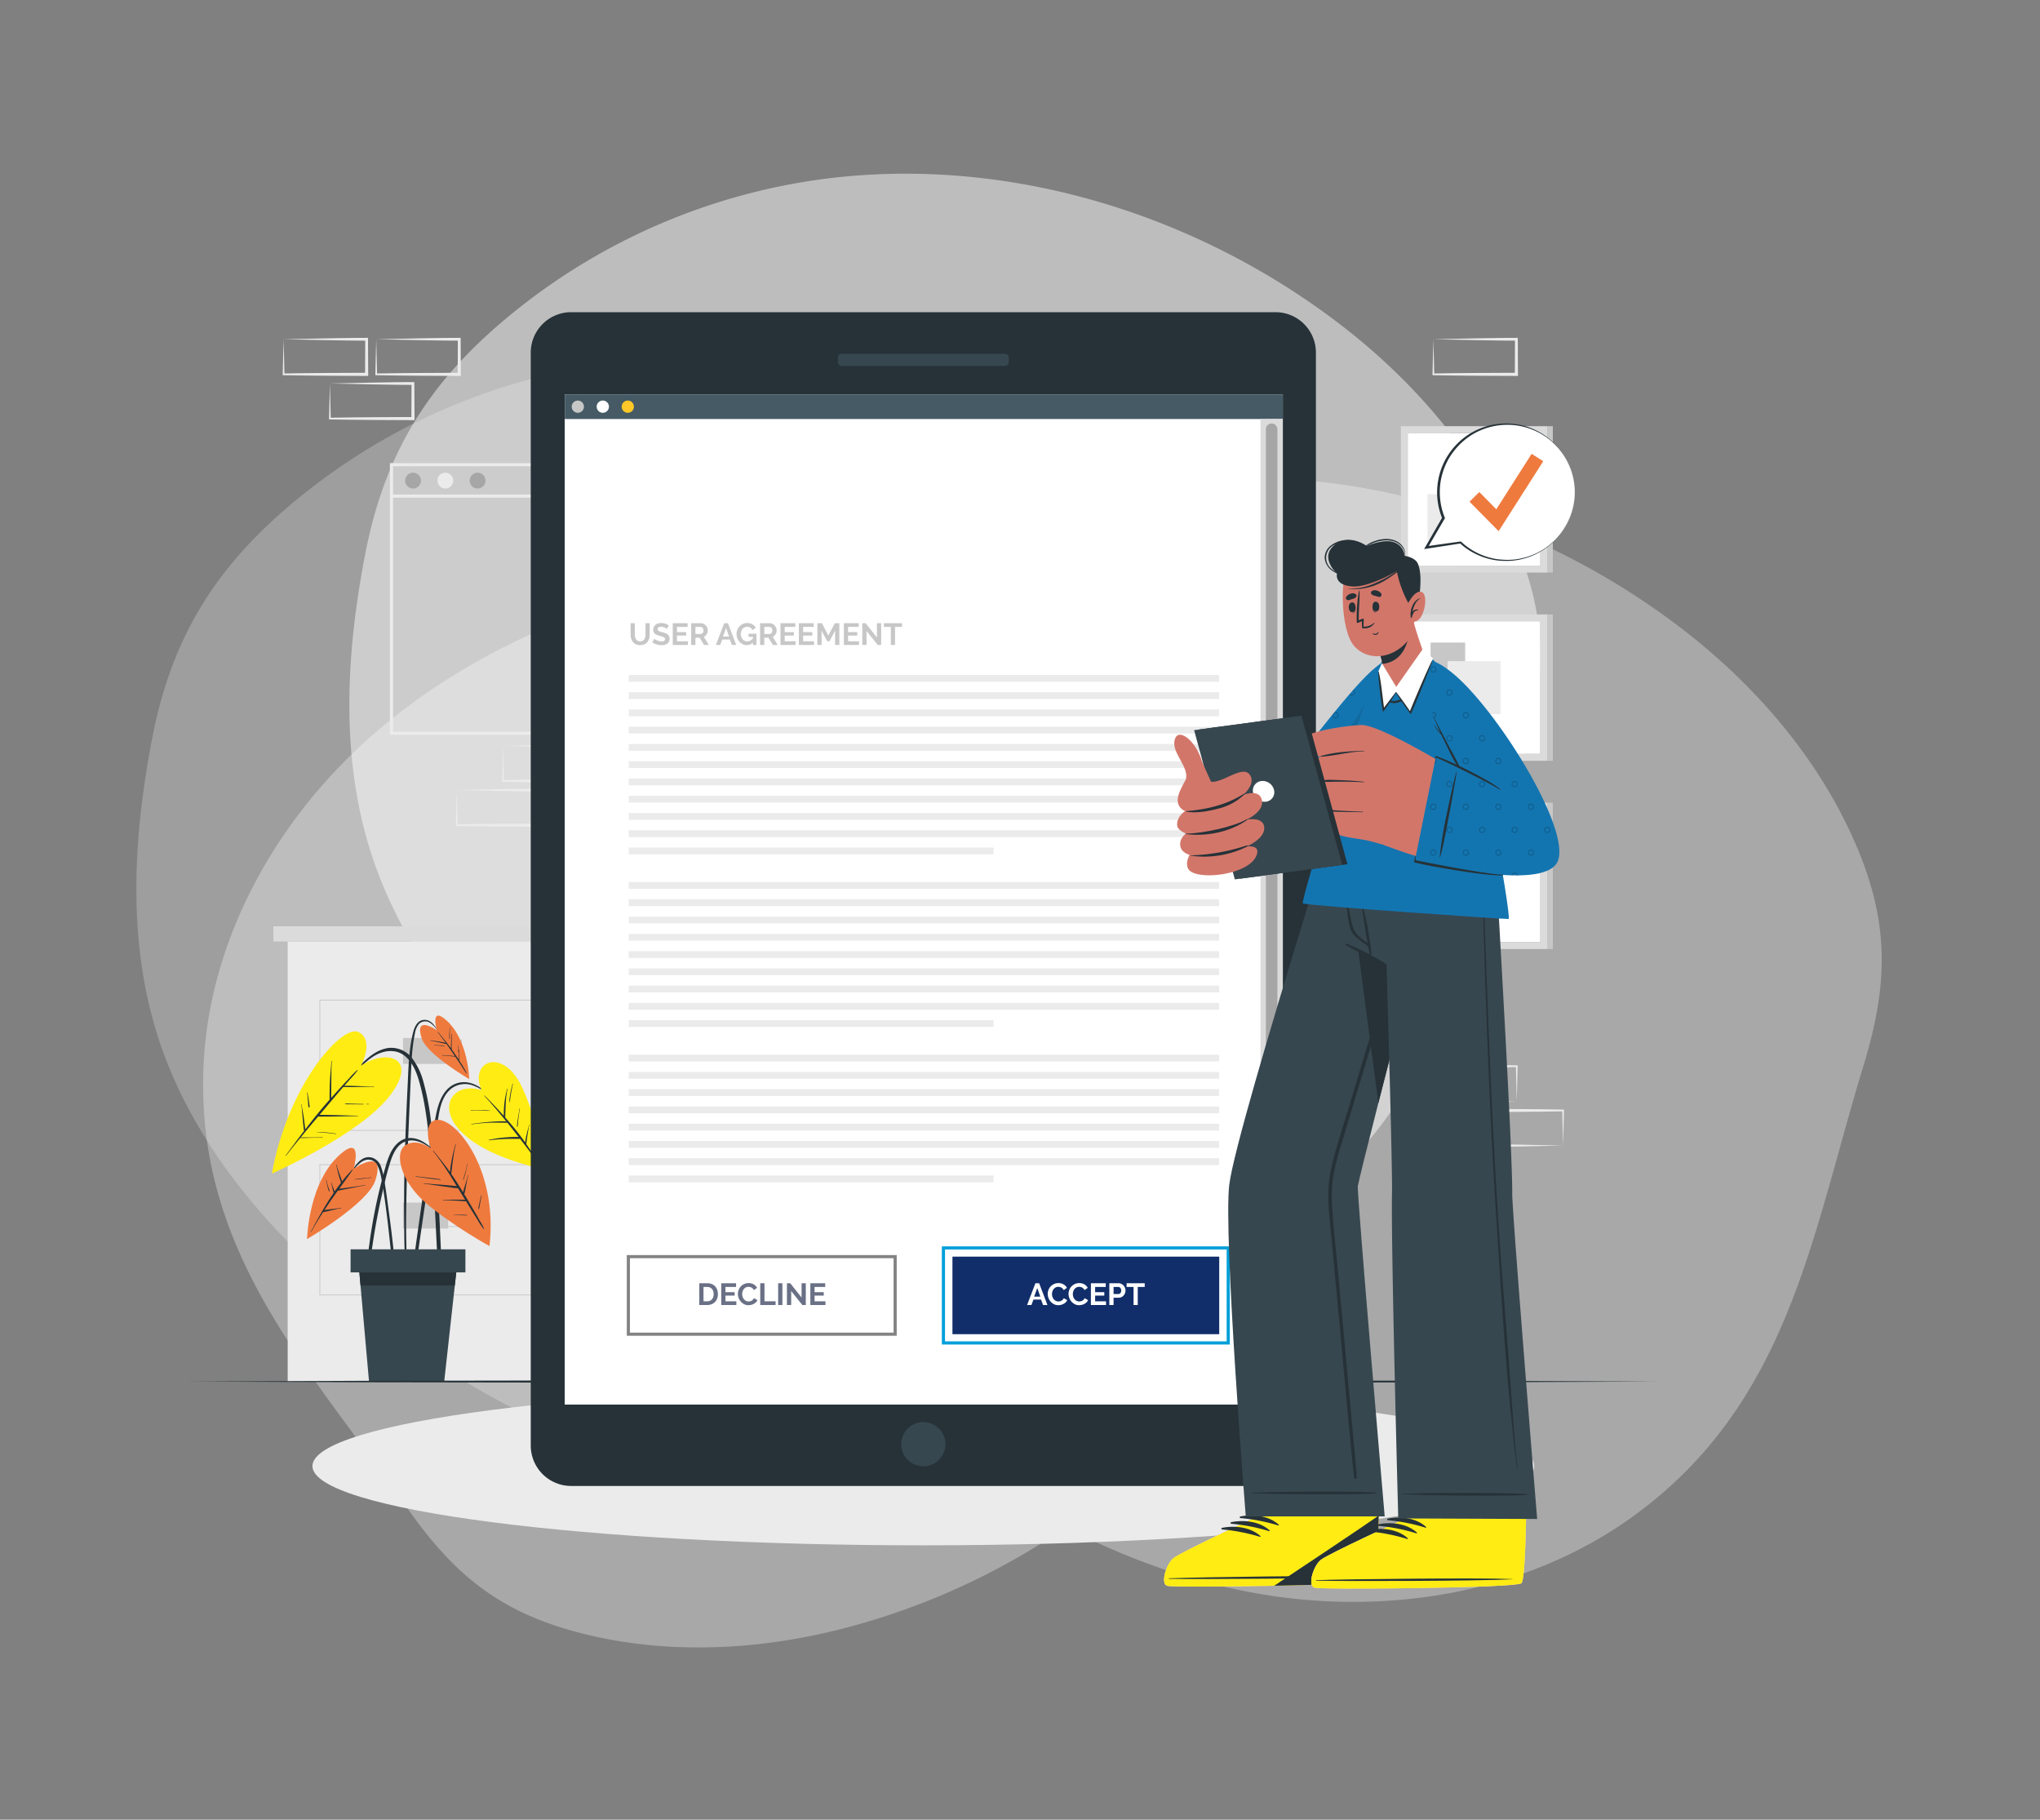 <svg xmlns="http://www.w3.org/2000/svg" xmlns:xlink="http://www.w3.org/1999/xlink" width="800.183" height="713.641" viewBox="0 0 800.183 713.641">
  <rect x="0" y="0" width="800.183" height="713.641" fill="#808080" stroke="none"/>
  <defs>
    <clipPath id="clip-path">
      <rect id="Rectangle_13283" data-name="Rectangle 13283" width="576.628" height="500.579" fill="none"/>
    </clipPath>
    <clipPath id="clip-path-7">
      <rect id="Rectangle_13277" data-name="Rectangle 13277" width="72.73" height="74.304" fill="none"/>
    </clipPath>
    <clipPath id="clip-path-8">
      <rect id="Rectangle_13278" data-name="Rectangle 13278" width="56.003" height="80.745" fill="none"/>
    </clipPath>
    <clipPath id="clip-path-9">
      <rect id="Rectangle_13279" data-name="Rectangle 13279" width="77.895" height="92.271" fill="#1375b0"/>
    </clipPath>
    <clipPath id="clip-path-10">
      <rect id="Rectangle_13280" data-name="Rectangle 13280" width="47.187" height="82.015" fill="none"/>
    </clipPath>
  </defs>
  <g id="Group_10104" data-name="Group 10104" transform="translate(-1101.241 -312.725)">
    <g id="Group_10103" data-name="Group 10103" transform="translate(1101.241 312.725)">
      <path id="Path_84878" data-name="Path 84878" d="M34.334,87.926C15.327,122.149.532,159.831.014,198.974c-.594,44.892,17.676,88.185,41.942,125.96C69.59,367.95,106.1,406.216,151.362,429.994s99.815,31.994,148.474,16.3c71.974-23.222,100.492-82.823,140.52-139.964,19.673-28.083,27.79-51.36,23.747-87.183-3.942-34.952-18.26-68.626-38.013-97.517C385.43,62.158,321.99,17.649,251.216,4.2a243.927,243.927,0,0,0-125.7,9.533C83.542,28.5,55.673,49.5,34.334,87.926" transform="matrix(0.951, -0.309, 0.309, 0.951, 0, 215.935)" fill="#e4e4e4" opacity="0.31"/>
      <path id="Path_84879" data-name="Path 84879" d="M34.334,87.926C15.327,122.149.532,159.831.014,198.974c-.594,44.892,17.676,88.185,41.942,125.96C69.59,367.95,106.1,406.216,151.362,429.994s99.815,31.994,148.474,16.3c71.974-23.222,100.492-82.823,140.52-139.964,19.673-28.083,27.79-51.36,23.747-87.183-3.942-34.952-18.26-68.626-38.013-97.517C385.43,62.158,321.99,17.649,251.216,4.2a243.927,243.927,0,0,0-125.7,9.533C83.542,28.5,55.673,49.5,34.334,87.926" transform="matrix(0.951, -0.309, 0.309, 0.951, 217.434, 262.96)" fill="#fff" opacity="0.32"/>
      <path id="Path_84881" data-name="Path 84881" d="M32.833,84.083C14.657,116.81.509,152.844.013,190.276c-.568,42.93,16.9,84.33,40.108,120.454,26.426,41.136,61.337,77.729,104.624,100.468s95.452,30.6,141.984,15.585c68.828-22.207,96.1-79.2,134.377-133.846,18.814-26.856,26.575-49.115,22.709-83.372-3.77-33.424-17.462-65.626-36.352-93.255-38.883-56.87-99.549-99.433-167.23-112.293a233.264,233.264,0,0,0-120.21,9.116C79.89,27.255,53.239,47.338,32.833,84.083" transform="translate(578.898 295.682) rotate(110)" fill="#fdfeff" opacity="0.32"/>
      <path id="Path_84880" data-name="Path 84880" d="M34.334,87.926C15.327,122.149.532,159.831.014,198.974c-.594,44.892,17.676,88.185,41.942,125.96C69.59,367.95,106.1,406.216,151.362,429.994s99.815,31.994,148.474,16.3c71.974-23.222,100.492-82.823,140.52-139.964,19.673-28.083,27.79-51.36,23.747-87.183-3.942-34.952-18.26-68.626-38.013-97.517C385.43,62.158,321.99,17.649,251.216,4.2a243.927,243.927,0,0,0-125.7,9.533C83.542,28.5,55.673,49.5,34.334,87.926" transform="matrix(0.951, -0.309, 0.309, 0.951, 83.542, 143.728)" fill="#fff" opacity="0.48"/>
    </g>
    <g id="Group_10073" data-name="Group 10073" transform="translate(1175.104 435.158)">
      <g id="Group_10072" data-name="Group 10072" clip-path="url(#clip-path)">
        <g id="Group_10049" data-name="Group 10049">
          <g id="Group_10048" data-name="Group 10048" clip-path="url(#clip-path)">
            <path id="Path_84607" data-name="Path 84607" d="M45.23,22.843,61.371,22.5l8.192-.138c2.738-.058,5.489-.045,8.233-.068l.545,0,0,.552L78.41,36.6l0,.617-.617,0-16.284-.077c-5.427-.006-10.854-.138-16.282-.2l-.338,0,0-.332c.023-2.335.106-4.657.161-6.953Zm0,0L45.4,29.8c.055,2.291.138,4.555.161,6.808l-.336-.336c5.428-.063,10.855-.2,16.282-.2L77.8,35.99l-.615.615.066-13.761.548.548c-2.683-.022-5.359-.01-8.05-.068l-8.091-.138Z" transform="translate(10.316 5.122)" fill="#ebebeb"/>
            <path id="Path_84608" data-name="Path 84608" d="M60,8.733,76.143,8.39l8.192-.138c2.736-.058,5.489-.046,8.232-.068l.546,0,0,.552.066,13.761,0,.617-.617,0-16.282-.077c-5.427-.006-10.855-.138-16.282-.2l-.339,0,0-.332c.023-2.335.106-4.657.161-6.953Zm0,0,.175,6.953c.055,2.291.138,4.555.161,6.808L60,22.159c5.427-.063,10.855-.2,16.282-.2l16.282-.077-.614.615L92.02,8.733l.547.548c-2.682-.022-5.358-.01-8.049-.068l-8.091-.138Z" transform="translate(13.71 1.88)" fill="#ebebeb"/>
            <path id="Path_84609" data-name="Path 84609" d="M85.681,152.5l16.141-.343,8.192-.138c2.736-.058,5.489-.045,8.232-.068l.546,0,0,.552.066,13.761,0,.617-.617,0-16.282-.077c-5.427-.006-10.855-.138-16.282-.2l-.338,0,0-.332c.023-2.335.106-4.657.161-6.953Zm0,0,.175,6.953c.055,2.29.138,4.555.161,6.808l-.336-.336c5.427-.063,10.855-.2,16.282-.2l16.282-.077-.614.615L117.7,152.5l.547.548c-2.682-.022-5.358-.01-8.049-.068l-8.091-.138Z" transform="translate(19.611 34.915)" fill="#ebebeb"/>
            <path id="Path_84610" data-name="Path 84610" d="M100.453,138.387l16.141-.343,8.192-.138c2.736-.058,5.489-.046,8.232-.068l.546,0,0,.552.066,13.761,0,.617-.617,0-16.282-.078c-5.427-.006-10.855-.138-16.282-.2l-.339,0,0-.332c.023-2.335.106-4.657.161-6.953Zm0,0,.175,6.953c.055,2.291.138,4.555.161,6.808l-.336-.336c5.427-.063,10.855-.2,16.282-.2l16.282-.077-.614.615.066-13.761.547.548c-2.682-.022-5.358-.01-8.049-.068l-8.091-.138Z" transform="translate(23.005 31.673)" fill="#ebebeb"/>
            <path id="Path_84611" data-name="Path 84611" d="M30.459,8.733,46.6,8.39l8.19-.138c2.736-.058,5.49-.046,8.232-.068l.546,0,0,.552.066,13.761,0,.617-.617,0-16.282-.077c-5.427-.006-10.854-.138-16.281-.2l-.339,0,0-.332c.023-2.335.106-4.657.161-6.953Zm0,0,.173,6.953c.055,2.291.138,4.555.161,6.808l-.334-.336c5.427-.063,10.854-.2,16.281-.2l16.282-.077-.614.615.068-13.761.546.548c-2.682-.022-5.358-.01-8.049-.068l-8.091-.138Z" transform="translate(6.921 1.88)" fill="#ebebeb"/>
            <path id="Path_84612" data-name="Path 84612" d="M429.917,254.339l-16.141.343-8.192.138c-2.738.058-5.489.046-8.232.068l-.546,0,0-.552-.066-13.761,0-.617.619,0,16.282.077c5.427.006,10.854.138,16.282.2l.338,0,0,.332c-.023,2.335-.106,4.657-.161,6.953Zm0,0-.175-6.953c-.055-2.29-.138-4.556-.161-6.808l.336.336c-5.428.063-10.855.2-16.282.2l-16.282.077.614-.615-.066,13.761-.547-.549c2.682.022,5.358.01,8.049.068l8.091.138Z" transform="translate(91.165 55.14)" fill="#ebebeb"/>
            <path id="Path_84613" data-name="Path 84613" d="M444.688,268.449l-16.141.343-8.192.138c-2.738.058-5.489.046-8.232.068l-.546,0,0-.552-.066-13.761,0-.617.617,0,16.282.077c5.427.006,10.855.138,16.282.2l.339,0,0,.332c-.023,2.335-.106,4.657-.161,6.953Zm0,0-.175-6.953c-.055-2.29-.138-4.556-.161-6.808l.336.336c-5.427.063-10.855.2-16.282.2l-16.282.077.614-.615-.066,13.761-.547-.548c2.682.022,5.358.01,8.049.068l8.091.138Z" transform="translate(94.559 58.382)" fill="#ebebeb"/>
            <path id="Path_84614" data-name="Path 84614" d="M78.074,268.449l-16.141.343-8.192.138c-2.736.058-5.489.046-8.232.068l-.546,0,0-.552-.066-13.761,0-.617.617,0,16.282.077c5.427.006,10.855.138,16.282.2l.339,0,0,.332c-.023,2.335-.106,4.657-.161,6.953Zm0,0L77.9,261.5c-.055-2.29-.138-4.556-.161-6.808l.336.336c-5.427.063-10.855.2-16.282.2l-16.282.077.614-.615-.066,13.761-.547-.548c2.682.022,5.358.01,8.049.068l8.091.138Z" transform="translate(10.316 58.382)" fill="#ebebeb"/>
            <path id="Path_84615" data-name="Path 84615" d="M397.186,8.733l16.141-.343,8.192-.138c2.736-.058,5.489-.046,8.232-.068l.546,0,0,.552.066,13.761,0,.617-.617,0-16.282-.077c-5.427-.006-10.854-.138-16.282-.2l-.339,0,0-.332c.023-2.335.106-4.657.161-6.953Zm0,0,.175,6.953c.055,2.291.138,4.555.161,6.808l-.336-.336c5.428-.063,10.855-.2,16.282-.2l16.282-.077-.614.615L429.2,8.733l.547.548c-2.682-.022-5.358-.01-8.049-.068l-8.091-.138Z" transform="translate(91.191 1.88)" fill="#ebebeb"/>
            <path id="Path_84616" data-name="Path 84616" d="M220.042,154.677H64.3V48.129H220.042Zm-154.509-1.23H218.812V49.359H65.533Z" transform="translate(14.776 11.059)" fill="#ebebeb"/>
            <path id="Path_84617" data-name="Path 84617" d="M75.363,54.29a3.1,3.1,0,1,1-3.1-3.1,3.1,3.1,0,0,1,3.1,3.1" transform="translate(15.893 11.763)" fill="#a6a6a6"/>
            <path id="Path_84618" data-name="Path 84618" d="M85.655,54.29a3.1,3.1,0,1,1-3.1-3.1,3.1,3.1,0,0,1,3.1,3.1" transform="translate(18.258 11.763)" fill="#ebebeb"/>
            <path id="Path_84619" data-name="Path 84619" d="M95.948,54.29a3.1,3.1,0,1,1-3.1-3.1,3.1,3.1,0,0,1,3.1,3.1" transform="translate(20.623 11.763)" fill="#a6a6a6"/>
            <rect id="Rectangle_13218" data-name="Rectangle 13218" width="154.509" height="1.23" transform="translate(79.694 71.51)" fill="#ebebeb"/>
            <rect id="Rectangle_13219" data-name="Rectangle 13219" width="51.987" height="51.987" transform="translate(478.336 47.419)" fill="#fff"/>
            <path id="Path_84620" data-name="Path 84620" d="M386.759,93.755h57.4V36.36h-57.4Zm54.691-2.7H389.463V39.064H441.45Z" transform="translate(88.872 8.355)" fill="#dbdbdb"/>
            <rect id="Rectangle_13220" data-name="Rectangle 13220" width="40.518" height="17.971" transform="translate(486.062 71.367)" fill="#ebebeb"/>
            <rect id="Rectangle_13221" data-name="Rectangle 13221" width="20.761" height="20.761" transform="translate(493.949 63.033)" fill="#c7c7c7"/>
            <rect id="Rectangle_13222" data-name="Rectangle 13222" width="2.216" height="57.398" transform="translate(533.029 44.714)" fill="#c7c7c7"/>
            <rect id="Rectangle_13223" data-name="Rectangle 13223" width="51.987" height="51.987" transform="translate(478.336 121.237)" fill="#fff"/>
            <rect id="Rectangle_13224" data-name="Rectangle 13224" width="13.574" height="39.213" transform="translate(487.27 129.556)" fill="#c7c7c7"/>
            <path id="Path_84621" data-name="Path 84621" d="M386.759,153.78h57.4v-57.4h-57.4Zm54.691-2.7H389.463V99.089H441.45Z" transform="translate(88.872 22.148)" fill="#dbdbdb"/>
            <rect id="Rectangle_13225" data-name="Rectangle 13225" width="20.759" height="20.758" transform="translate(493.949 136.852)" fill="#ebebeb"/>
            <rect id="Rectangle_13226" data-name="Rectangle 13226" width="2.216" height="57.398" transform="translate(533.029 118.533)" fill="#c7c7c7"/>
            <rect id="Rectangle_13227" data-name="Rectangle 13227" width="51.987" height="51.988" transform="translate(478.336 195.054)" fill="#fff"/>
            <rect id="Rectangle_13228" data-name="Rectangle 13228" width="28.525" height="17.055" transform="translate(484.103 202.141)" fill="#ebebeb"/>
            <path id="Path_84622" data-name="Path 84622" d="M386.759,213.8h57.4v-57.4h-57.4Zm54.691-2.7H389.463V159.113H441.45Z" transform="translate(88.872 35.941)" fill="#dbdbdb"/>
            <rect id="Rectangle_13229" data-name="Rectangle 13229" width="20.759" height="20.758" transform="translate(493.949 210.67)" fill="#c7c7c7"/>
            <rect id="Rectangle_13230" data-name="Rectangle 13230" width="2.216" height="57.398" transform="translate(533.029 192.351)" fill="#c7c7c7"/>
            <rect id="Rectangle_13231" data-name="Rectangle 13231" width="115.861" height="172.634" transform="translate(38.981 246.805)" fill="#ebebeb"/>
            <rect id="Rectangle_13232" data-name="Rectangle 13232" width="127.087" height="5.948" transform="translate(33.367 240.856)" fill="#dbdbdb"/>
            <rect id="Rectangle_13233" data-name="Rectangle 13233" width="39.968" height="5.948" transform="translate(160.455 240.856)" fill="#ebebeb"/>
            <rect id="Rectangle_13234" data-name="Rectangle 13234" width="39.254" height="172.634" transform="translate(154.841 246.805)" fill="#dbdbdb"/>
            <path id="Path_84623" data-name="Path 84623" d="M132.764,270.643H41.832v-51.4h90.932Zm-90.624-.307h90.317V219.549H42.139Z" transform="translate(9.612 50.379)" fill="#c7c7c7"/>
            <rect id="Rectangle_13235" data-name="Rectangle 13235" width="17.699" height="10.173" transform="translate(84.222 284.649)" fill="#c7c7c7"/>
            <path id="Path_84624" data-name="Path 84624" d="M90.622,240.906H72.615v-8.945H90.622Zm-17.7-.307H90.314v-8.331H72.922Z" transform="translate(16.686 53.302)" fill="#c7c7c7"/>
            <path id="Path_84625" data-name="Path 84625" d="M132.764,323.131H41.832v-51.4h90.932Zm-90.624-.307h90.317V272.038H42.139Z" transform="translate(9.612 62.44)" fill="#c7c7c7"/>
            <rect id="Rectangle_13236" data-name="Rectangle 13236" width="17.699" height="10.173" transform="translate(84.222 349.198)" fill="#c7c7c7"/>
            <path id="Path_84626" data-name="Path 84626" d="M90.622,293.394H72.615V284.45H90.622Zm-17.7-.307H90.314v-8.329H72.922Z" transform="translate(16.686 65.363)" fill="#c7c7c7"/>
          </g>
        </g>
        <g id="Group_10051" data-name="Group 10051">
          <g id="Group_10050" data-name="Group 10050" clip-path="url(#clip-path)">
            <path id="Path_84627" data-name="Path 84627" d="M518.841,373.779c0,17.168-107.284,31.085-239.625,31.085S39.592,390.946,39.592,373.779s107.283-31.087,239.624-31.087,239.625,13.919,239.625,31.087" transform="translate(9.098 78.746)" fill="#ebebeb"/>
          </g>
        </g>
        <g id="Group_10053" data-name="Group 10053">
          <g id="Group_10052" data-name="Group 10052" clip-path="url(#clip-path)">
            <path id="Path_84628" data-name="Path 84628" d="M103.79,252.492c-3.8-3.724-8.713-8.224-14.523-6.619-5.468,1.511-7.56,7.478-8.538,12.45-1.263,6.407-2.244,12.878-3.261,19.329q-1.54,9.771-2.929,19.567-.8,5.525-1.568,11.052-.386,2.765-.769,5.529c-.251,1.808-.552,3.614-.652,5.438-.032.58.879.665,1.007.111.7-3.073.995-6.27,1.446-9.389q.681-4.706,1.366-9.412,1.369-9.349,2.793-18.688t2.906-18.679c.842-5.276,1.241-11.832,5.919-15.312a9.039,9.039,0,0,1,8.747-.82c3.078,1.174,5.538,3.378,7.944,5.559a.08.08,0,0,0,.111-.116" transform="translate(16.441 56.422)" fill="#263238"/>
            <path id="Path_84629" data-name="Path 84629" d="M95.914,250.151s-7.77-2.8-11.6,2.874.749,20.091,36.124,28.227a99.882,99.882,0,0,0-8.511-31.977c-7.584-16.537-21.1-10.275-16.009.876" transform="translate(19.116 54.957)" fill="#ffec13"/>
            <path id="Path_84630" data-name="Path 84630" d="M116.775,276.946a27.752,27.752,0,0,0-1.78-2.869q-.885-1.369-1.794-2.723c-.454-.679-.919-1.353-1.384-2.025.033-.164.043-.334.066-.505.039-.306.081-.612.121-.919.086-.664.183-1.324.282-1.986s.207-1.318.333-1.974a10.4,10.4,0,0,1,.462-2.085c.044-.1-.14-.154-.154-.033a7.819,7.819,0,0,1-.316,1.172c-.084.3-.161.6-.237.894q-.258,1.005-.487,2.019c-.139.623-.257,1.249-.364,1.878q-.076.454-.137.908-.946-1.348-1.937-2.664c-1.878-2.474-3.865-4.855-5.92-7.178.009-.023.03-.037.031-.064.183-3.718.095-7.4.919-11.053.023-.1-.128-.154-.15-.053a37.945,37.945,0,0,0-1.322,10.574q-1.1-1.236-2.237-2.452-2.584-2.778-5.27-5.462c-.073-.071-.187.033-.117.109,2.981,3.209,5.811,6.55,8.569,9.954a60.654,60.654,0,0,0-6.466.239c-2.4.178-4.781.485-7.164.814-.1.014-.071.171.031.156a67.279,67.279,0,0,1,7.152-.641c2.307-.1,4.6.007,6.909,0q2.234,2.771,4.415,5.585c-.1,0-.212,0-.328-.006-.541-.011-1.085-.02-1.626-.01-1.075.02-2.152.095-3.222.186a48.949,48.949,0,0,0-6.533.976.08.08,0,0,0,.031.157c2.173-.246,4.351-.449,6.538-.526,1.043-.037,2.086-.036,3.13-.037.542,0,1.085,0,1.627,0a2.031,2.031,0,0,0,.893-.081c.951,1.235,1.9,2.469,2.846,3.712q1.125,1.483,2.219,2.991c.743,1.027,1.415,2.148,2.242,3.11.061.07.167-.012.129-.092" transform="translate(20.741 56.903)" fill="#263238"/>
            <path id="Path_84631" data-name="Path 84631" d="M97.718,254.666a23.69,23.69,0,0,0-3.783-.183c-1.263,0-2.526.037-3.788.08a.08.08,0,1,0,.01.159c1.28-.092,2.558-.114,3.841-.095,1.238.017,2.479.137,3.715.1a.032.032,0,0,0,0-.064" transform="translate(20.696 58.477)" fill="#263238"/>
            <path id="Path_84632" data-name="Path 84632" d="M105.426,257.644c.145-1.208.3-2.422.553-3.611a.079.079,0,1,0-.154-.033c-.182,1.189-.413,2.37-.589,3.56q-.133.893-.242,1.789a8.207,8.207,0,0,0-.145,1.687.109.109,0,0,0,.208.015,10.4,10.4,0,0,0,.183-1.684q.083-.863.186-1.724" transform="translate(24.09 58.35)" fill="#263238"/>
            <path id="Path_84633" data-name="Path 84633" d="M103.659,246.076c-.31,1.176-.616,2.366-.834,3.563-.109.606-.2,1.217-.285,1.829a7.394,7.394,0,0,0-.118,1.787.048.048,0,0,0,.092.006,10.044,10.044,0,0,0,.279-1.7q.118-.882.271-1.759c.215-1.233.433-2.455.745-3.668.026-.1-.124-.154-.15-.054" transform="translate(23.53 56.533)" fill="#263238"/>
            <path id="Path_84634" data-name="Path 84634" d="M69.221,312.434q-.291-3.341-.647-6.675-.7-6.611-1.594-13.2c-.589-4.378-1.152-8.766-1.856-13.128a32.67,32.67,0,0,0-1.349-5.96,5.661,5.661,0,0,0-3.3-3.726c-4.162-1.436-6.969,2.879-8.649,5.932-.052.092.082.16.139.077,1.006-1.446,3.788-5.507,6.945-5.318,2.124.128,3.823,1.632,4.844,6.929,2.541,13.2,4.831,39.984,5.1,41.735.141.93.8.889.8-.107.012-2.189-.242-4.383-.433-6.563" transform="translate(11.906 61.919)" fill="#263238"/>
            <path id="Path_84635" data-name="Path 84635" d="M56.147,274.72s3.638-12.845-4.4-6.422c-13.386,10.692-13.862,33.947-13.862,33.947s23.8-13.822,26.755-22.938c4.408-13.578-8.489-4.587-8.489-4.587" transform="translate(8.705 61.238)" fill="#ef7a3e"/>
            <path id="Path_84636" data-name="Path 84636" d="M60.368,279.791c-1.867.379-3.761.627-5.646.9q-1.339.192-2.68.376c-.6.082-1.213.14-1.82.215,1.773-2.442,3.56-4.875,5.26-7.365.066-.1-.082-.2-.16-.118a55.406,55.406,0,0,0-3.976,4.59c-.348-.995-.7-1.987-1.055-2.981-.4-1.151-.839-2.295-1.131-3.48-.025-.1-.181-.053-.152.047.325,1.177.555,2.378.869,3.559.3,1.14.651,2.267,1.054,3.375-.872,1.131-1.707,2.291-2.52,3.462-.41-1.161-.917-2.284-1.277-3.462a.08.08,0,0,0-.152.046c.427,1.3.655,2.66,1.056,3.971-.546.8-1.092,1.6-1.613,2.4-.962,1.486-1.867,3-2.753,4.521a.351.351,0,0,0-.208.359c-1.5,2.6-2.934,5.239-4.345,7.9a.08.08,0,0,0,.14.077c1.412-2.631,2.983-5.19,4.618-7.7l.017,0a3.594,3.594,0,0,1,.778-.151c.274-.055.547-.118.821-.178.615-.133,1.225-.293,1.836-.444,1.206-.3,2.4-.584,3.627-.8.1-.017.055-.172-.046-.152-1.441.273-2.886.437-4.342.605-.686.08-1.372.168-2.055.277l-.1.015q1.284-1.95,2.6-3.866c.865-1.254,1.752-2.493,2.645-3.728.825-.117,1.644-.333,2.462-.489q1.382-.264,2.762-.537c1.842-.365,3.676-.777,5.529-1.085.1-.016.055-.173-.047-.152" transform="translate(8.987 62.472)" fill="#263238"/>
            <path id="Path_84637" data-name="Path 84637" d="M44.958,279.945c-.111-.339-.213-.681-.321-1.022a20.293,20.293,0,0,1-.546-2.153c-.02-.1-.175-.054-.152.045.155.726.325,1.449.491,2.171a14.069,14.069,0,0,0,.62,2.136.144.144,0,0,0,.275-.084c-.1-.369-.247-.728-.366-1.093" transform="translate(10.096 63.585)" fill="#263238"/>
            <path id="Path_84638" data-name="Path 84638" d="M59.607,275.893c-1.085.162-2.18.239-3.272.335s-2.18.248-3.27.412c-.059.009-.061.1,0,.1,1.1-.075,2.183-.16,3.272-.3s2.175-.3,3.271-.38c.1-.007.1-.175,0-.16" transform="translate(12.183 63.397)" fill="#263238"/>
            <path id="Path_84639" data-name="Path 84639" d="M88.024,304.188C87.6,294.73,87,285.29,86.052,275.87c-.473-4.692-1-9.38-1.664-14.048a100.361,100.361,0,0,0-2.709-13.6,26.115,26.115,0,0,0-4.527-9.586,10.273,10.273,0,0,0-9.143-3.992c-4.139.512-7.472,3.119-10.355,5.952-3.234,3.179-6.2,6.649-9.191,10.05q-1.136,1.289-2.255,2.6c-.066.077.048.188.116.109,2.929-3.365,5.972-6.633,9.156-9.758,2.942-2.889,5.973-6.046,10.049-7.239a10.348,10.348,0,0,1,5.839-.138,9.262,9.262,0,0,1,3.988,2.526c2.294,2.386,3.582,5.618,4.5,8.746,2.544,8.693,3.456,17.809,4.4,26.786.959,9.121,1.606,18.266,2.065,27.426.461,9.207.822,18.426,1.708,27.605.109,1.134.256,2.263.4,3.392.1.76,1.277.761,1.214-.03-.751-9.487-1.189-18.978-1.613-28.483" transform="translate(10.613 53.903)" fill="#263238"/>
            <path id="Path_84640" data-name="Path 84640" d="M61.62,242.827s5.4-10-.981-13.2S32.9,250.26,26.66,285.122c0,0,34.5-15.262,46.209-30.47S71.3,236.1,61.62,242.827" transform="translate(6.126 52.699)" fill="#ffec13"/>
            <path id="Path_84641" data-name="Path 84641" d="M65.684,248.791c-3.876.009-7.744-.294-11.621-.266.727-.834,1.451-1.669,2.185-2.5a36.437,36.437,0,0,0,3.03-3.522c.054-.08-.063-.194-.14-.133a28.087,28.087,0,0,0-2.934,2.943q-1.455,1.546-2.9,3.106c-1.482,1.6-2.933,3.233-4.383,4.866,0-.159-.006-.316,0-.47,0-.679,0-1.358,0-2.037.009-1.315.028-2.631.041-3.945.026-2.665.02-5.345.2-8,.007-.1-.152-.1-.16,0-.186,2.674-.461,5.336-.593,8.013-.065,1.316-.1,2.63-.112,3.946-.009.679-.02,1.359-.015,2.038,0,.369-.011.76.017,1.141-.225.256-.46.5-.685.761-3.094,3.536-6.036,7.192-8.9,10.913,0-.205-.032-.417-.05-.617-.041-.411-.09-.82-.135-1.23-.1-.89-.223-1.776-.355-2.661q-.188-1.249-.4-2.492c-.157-.931-.385-1.875-.456-2.817a.079.079,0,1,0-.156.025,24.654,24.654,0,0,1,.325,2.84q.12,1.278.236,2.558c.076.855.154,1.708.241,2.562.043.41.08.82.124,1.23.022.205.047.411.075.615a1.16,1.16,0,0,0,.166.488c-.492.642-.988,1.281-1.475,1.926-1.957,2.589-3.876,5.207-5.8,7.821-.06.081.053.193.116.111,1.819-2.372,3.691-4.7,5.587-7.01,1.419.062,2.868-.043,4.286-.066,1.5-.026,2.992-.033,4.489-.037a.08.08,0,0,0,0-.16c-1.5.026-2.992.049-4.489.054-1.363,0-2.755-.061-4.119.012q2.5-3.042,5.043-6.051c.616-.733,1.236-1.463,1.852-2.2a8.5,8.5,0,0,0,1.733.058c.679,0,1.359,0,2.039,0,1.274,0,2.549-.034,3.823-.054,2.633-.039,5.266-.128,7.9-.134a.08.08,0,0,0,0-.16c-2.637-.032-5.273-.146-7.909-.213-1.275-.032-2.552-.074-3.827-.091l-2.04-.023c-.386,0-.786-.031-1.178-.017q2.171-2.575,4.345-5.149a.2.2,0,0,0,.081-.095c1.414-1.668,2.827-3.335,4.256-4.989.2-.226.4-.449.592-.675,4.02.125,8.033-.139,12.051-.06.1,0,.1-.16,0-.16" transform="translate(7.134 54.864)" fill="#263238"/>
            <path id="Path_84642" data-name="Path 84642" d="M57.787,252.491l-.94.007a.072.072,0,0,0,0,.144l.94.009a.08.08,0,0,0,0-.16" transform="translate(13.047 58.019)" fill="#263238"/>
            <path id="Path_84643" data-name="Path 84643" d="M57.278,252.534q-1.863-.026-3.726-.079c-.621-.017-1.242-.038-1.862-.059a6.988,6.988,0,0,0-1.734.02c-.06.015-.049.1,0,.116a6.6,6.6,0,0,0,1.736.123q.93.018,1.862.027,1.861.02,3.724.012a.08.08,0,0,0,0-.16" transform="translate(11.47 57.987)" fill="#263238"/>
            <path id="Path_84644" data-name="Path 84644" d="M48.513,262.1a51.675,51.675,0,0,0-7.628-.689c-.037,0-.033.053,0,.057,2.535.241,5.073.378,7.589.787.1.016.139-.14.038-.155" transform="translate(9.389 60.068)" fill="#263238"/>
            <path id="Path_84645" data-name="Path 84645" d="M38.83,253.885c-.027-.221-.05-.444-.08-.665-.064-.5-.144-1-.223-1.493q-.223-1.422-.494-2.835c-.017-.087-.167-.065-.156.025q.179,1.463.315,2.928c.044.481.08.962.123,1.441a4.066,4.066,0,0,0,.194,1.368c.074.149.3.089.334-.053a1.871,1.871,0,0,0-.014-.716" transform="translate(8.704 57.18)" fill="#263238"/>
            <path id="Path_84646" data-name="Path 84646" d="M82.484,230.832c-1.236-2.3-2.806-5.335-5.888-5.142-2.544.159-3.691,2.755-4.234,4.9-1.681,6.638-1.8,13.641-2.126,20.444-.692,14.377-1.313,28.772-1.4,43.168q-.037,5.986.026,11.972c.037,4.069.027,8.163.285,12.225a.3.3,0,0,0,.6-.015c.022-3.48-.1-6.964-.116-10.446q-.02-5.1.068-10.193.166-10.321.551-20.636c.253-6.836.553-13.669.844-20.5q.216-5.121.443-10.244c.15-3.308.293-6.62.671-9.912.212-1.842.485-3.687.868-5.5a7.666,7.666,0,0,1,1.591-3.688,3.477,3.477,0,0,1,4.5-.326,9.543,9.543,0,0,1,3.189,3.978c.048.091.186.007.137-.084" transform="translate(15.814 51.859)" fill="#263238"/>
            <path id="Path_84647" data-name="Path 84647" d="M80.476,230.047s-2.533-8.948,3.068-4.474c9.324,7.448,9.655,23.648,9.655,23.648s-16.575-9.628-18.636-15.979c-3.071-9.458,5.913-3.195,5.913-3.195" transform="translate(16.987 51.546)" fill="#ef7a3e"/>
            <path id="Path_84648" data-name="Path 84648" d="M88.958,241.374c-.152-.247-.315-.488-.471-.733a4.656,4.656,0,0,0,0-.764c0-.385,0-.77,0-1.155q.028-1.134.084-2.266c0-.1-.155-.1-.16,0q-.059,1.111-.09,2.223c-.01.371-.027.743-.039,1.113,0,.145-.023.312-.032.478q-.976-1.516-2.009-2.993c-.2-.285-.41-.563-.615-.845a17.432,17.432,0,0,1-.049-2.922c.012-1.04.027-2.08.063-3.119,0-.1-.156-.1-.16,0-.03,1.082-.084,2.161-.138,3.243a20.746,20.746,0,0,0-.064,2.314c-1.6-2.177-3.3-4.276-5.019-6.363-.057-.069-.18.028-.123.1,1.065,1.347,2.086,2.73,3.086,4.127-1.95-.455-3.934-.716-5.916-1-.1-.015-.14.139-.038.155,2.1.316,4.158.844,6.229,1.3.016,0,.026-.007.041-.007q1.192,1.679,2.359,3.37c.319.459.627.924.941,1.385l-.09-.011c-.214-.031-.429-.063-.644-.089-.457-.054-.919-.091-1.379-.128-.956-.075-1.914-.125-2.87-.176-.1-.006-.1.157,0,.16.943.021,1.879.092,2.817.193.494.054.988.122,1.482.18.215.026.432.05.648.077.063.007.127.017.189.027q.8,1.175,1.594,2.348c.936,1.385,1.772,2.867,2.771,4.2a.076.076,0,0,0,.129-.08,43.045,43.045,0,0,0-2.531-4.352" transform="translate(17.742 52.752)" fill="#263238"/>
            <path id="Path_84649" data-name="Path 84649" d="M83.443,231.573c0-.348.007-.7.006-1.045a16.09,16.09,0,0,1,.089-2.191.08.08,0,1,0-.157-.017c0,.724-.079,1.449-.114,2.172-.017.362-.017.724-.018,1.087,0,.167,0,.335,0,.5a1.535,1.535,0,0,0,.038.52.073.073,0,0,0,.139,0,1.527,1.527,0,0,0,.022-.48c0-.181,0-.363,0-.544" transform="translate(19.129 52.447)" fill="#263238"/>
            <path id="Path_84650" data-name="Path 84650" d="M82.49,234.037c-.616-.1-1.248-.136-1.871-.189-.684-.059-1.366-.119-2.048-.207a.08.08,0,1,0-.017.157c1.308.085,2.611.317,3.922.364a.064.064,0,0,0,.014-.125" transform="translate(18.033 53.688)" fill="#263238"/>
            <path id="Path_84651" data-name="Path 84651" d="M85.979,234.029c.048.068.016.264.016.344v.289c0,.208,0,.417,0,.626s0,.417,0,.626a1.311,1.311,0,0,0,.029.546.037.037,0,0,0,.063,0,.559.559,0,0,0,.032-.259c0-.1,0-.193,0-.289,0-.208,0-.417,0-.626s0-.417,0-.625v-.289c0-.089-.034-.272.017-.346.1-.144-.245-.146-.138,0" transform="translate(19.752 53.751)" fill="#263238"/>
            <path id="Path_84652" data-name="Path 84652" d="M85.567,269.919c-3.486-2.617-6.617-6.378-11.307-6.562-3.87-.152-6.582,2.761-8.133,6.005a33.81,33.81,0,0,0-1.9,5.346q-1.05,3.673-1.975,7.38-1.823,7.292-3.1,14.707c-.471,2.752-.91,5.516-1.259,8.288a69.978,69.978,0,0,0-.813,8.486.441.441,0,0,0,.865.095c.472-2.318.67-4.711,1.012-7.053s.7-4.71,1.1-7.058q1.2-7.043,2.776-14.018c1-4.385,1.984-8.838,3.4-13.111,1.013-3.061,2.64-6.635,5.947-7.735,5.031-1.675,9.6,2.584,13.28,5.347.082.061.193-.054.111-.116" transform="translate(13.116 60.515)" fill="#263238"/>
            <path id="Path_84653" data-name="Path 84653" d="M79.564,268.752S76.352,259.577,81,257.777c6.966-2.7,25.2,17.837,21.628,49.3,0,0-14.086-7.759-24.488-16.489s-13.064-20.132-8.482-23.079,9.906,1.245,9.906,1.245" transform="translate(15.511 59.18)" fill="#ef7a3e"/>
            <path id="Path_84654" data-name="Path 84654" d="M98.788,298.545a24.108,24.108,0,0,0-1.693-3.173c-.6-1.076-1.2-2.151-1.82-3.212-1.21-2.07-2.413-4.146-3.652-6.2-.2-.332-.41-.662-.611-.994.028-.122.049-.246.076-.368.069-.3.139-.607.208-.911.155-.681.273-1.371.4-2.059.252-1.347.486-2.712.849-4.032.027-.1-.135-.13-.156-.028-.289,1.345-.712,2.67-1.11,3.987-.2.648-.4,1.294-.576,1.949l-.177.674c-1.5-2.455-3.02-4.9-4.663-7.258a3.32,3.32,0,0,0,.164-1.01c.049-.46.1-.919.159-1.379.123-1.035.242-2.07.394-3.1a59.922,59.922,0,0,1,1.1-6.028c.025-.1-.133-.127-.157-.027-.5,1.98-1.048,3.962-1.424,5.971-.184.985-.359,1.974-.491,2.967-.065.5-.118,1-.17,1.494-.015.148-.038.3-.058.451-.505-.713-1.01-1.427-1.54-2.123-1.609-2.115-3.275-4.183-4.959-6.241-.064-.079-.2.012-.13.092a110.878,110.878,0,0,1,7.921,11.569c.461.738.912,1.483,1.37,2.224l-.453-.057c-.589-.075-1.185-.112-1.777-.166q-1.776-.166-3.557-.309c-2.374-.189-4.752-.335-7.119-.589-.1-.01-.13.146-.028.157,2.4.274,4.786.66,7.176,1q1.764.251,3.528.475a13.947,13.947,0,0,0,2.717.279q1.4,2.271,2.8,4.542a5.4,5.4,0,0,0-.63-.023c-.4-.007-.791,0-1.187,0H87.309c-1.529,0-3.056.032-4.585.03-.1,0-.086.159.016.16,1.548.018,3.093.1,4.639.177q1.1.057,2.2.133c.366.026.732.057,1.1.079a2.265,2.265,0,0,0,.968-.037c.791,1.289,1.59,2.574,2.38,3.864.729,1.19,1.466,2.376,2.22,3.55a28.531,28.531,0,0,0,2.388,3.587c.063.07.192.02.155-.081" transform="translate(17.245 60.966)" fill="#263238"/>
            <path id="Path_84655" data-name="Path 84655" d="M89.179,271.671a22.253,22.253,0,0,1-.63,2.991q-.389,1.529-.887,3.028a.1.1,0,1,0,.189.06q.469-1.487.836-3c.245-1.011.4-2.041.648-3.05.025-.1-.145-.13-.157-.028" transform="translate(20.142 62.412)" fill="#263238"/>
            <path id="Path_84656" data-name="Path 84656" d="M82.313,276.909a1.173,1.173,0,0,0-.767-.285c-.444-.063-.887-.122-1.331-.182-.824-.113-1.65-.2-2.477-.3-1.717-.2-3.435-.368-5.15-.584-.1-.012-.129.145-.027.157,1.618.2,3.229.443,4.845.654.793.1,1.584.216,2.378.309.381.045.762.086,1.145.128a4.085,4.085,0,0,1,1.306.224c.077.038.133-.064.077-.119" transform="translate(16.659 63.319)" fill="#263238"/>
            <path id="Path_84657" data-name="Path 84657" d="M89.83,287.949c-.809-.069-1.627-.095-2.439-.119l-1.23-.038-.59-.018a3.726,3.726,0,0,1-.769-.044c-.113-.03-.124.176-.006.157a3.441,3.441,0,0,1,.719.022l.639.039,1.229.074c.81.048,1.627.1,2.439.1a.089.089,0,0,0,.007-.175" transform="translate(19.466 66.116)" fill="#263238"/>
            <path id="Path_84658" data-name="Path 84658" d="M93,285.829c.093-.461.181-.922.266-1.385q.249-1.36.5-2.72a.08.08,0,0,0-.157-.027l-.6,2.65c-.1.442-.2.883-.29,1.327-.043.2-.085.408-.128.612a1.722,1.722,0,0,0-.073.651c.014.074.124.134.176.055a3.3,3.3,0,0,0,.3-1.163" transform="translate(21.258 64.716)" fill="#263238"/>
            <path id="Path_84659" data-name="Path 84659" d="M54.13,301.322l.981,11.154,3.334,37.657H87.937L92.1,312.476l1.229-11.154Z" transform="translate(12.438 69.24)" fill="#37474f"/>
            <path id="Path_84660" data-name="Path 84660" d="M54.13,301.322l.981,11.154H92.1l1.229-11.154Z" transform="translate(12.438 69.24)" fill="#263238"/>
            <rect id="Rectangle_13239" data-name="Rectangle 13239" width="45.041" height="9.049" transform="translate(63.648 367.52)" fill="#37474f"/>
          </g>
        </g>
        <path id="Path_84661" data-name="Path 84661" d="M144.157,340.72l-72.079.108L0,341.127l72.078.3,72.079.108,144.156.207,144.158-.2,72.078-.108,72.078-.3-72.078-.3-72.078-.107-144.158-.2Z" transform="translate(0 78.246)" fill="#263238"/>
        <g id="Group_10055" data-name="Group 10055">
          <g id="Group_10054" data-name="Group 10054" clip-path="url(#clip-path)">
            <path id="Path_84662" data-name="Path 84662" d="M109.226,444.471V15.857A15.856,15.856,0,0,1,125.082,0H401.347A15.856,15.856,0,0,1,417.2,15.857V444.471a15.855,15.855,0,0,1-15.856,15.856H125.082a15.855,15.855,0,0,1-15.856-15.856" transform="translate(25.099)" fill="#263238"/>
            <rect id="Rectangle_13241" data-name="Rectangle 13241" width="281.632" height="396.17" transform="translate(147.675 32.218)" fill="#fff"/>
            <path id="Path_84663" data-name="Path 84663" d="M207.19,16.506V14.794a1.538,1.538,0,0,1,1.537-1.538h63.949a1.538,1.538,0,0,1,1.538,1.538v1.712a1.538,1.538,0,0,1-1.538,1.537H208.727a1.538,1.538,0,0,1-1.537-1.537" transform="translate(47.61 3.046)" fill="#37474f"/>
            <path id="Path_84664" data-name="Path 84664" d="M236.061,371.286a8.668,8.668,0,1,1,8.668-8.669,8.669,8.669,0,0,1-8.668,8.669" transform="translate(52.252 81.333)" fill="#37474f"/>
            <rect id="Rectangle_13242" data-name="Rectangle 13242" width="281.631" height="396.17" transform="translate(147.677 32.219)" fill="#fff"/>
            <rect id="Rectangle_13243" data-name="Rectangle 13243" width="281.632" height="9.676" transform="translate(147.676 32.219)" fill="#455a64"/>
            <path id="Path_84665" data-name="Path 84665" d="M127.089,30.581a2.4,2.4,0,1,1-2.4-2.4,2.4,2.4,0,0,1,2.4,2.4" transform="translate(28.1 6.476)" fill="#c7c7c7"/>
            <path id="Path_84666" data-name="Path 84666" d="M135.057,30.581a2.4,2.4,0,1,1-2.4-2.4,2.4,2.4,0,0,1,2.4,2.4" transform="translate(29.931 6.476)" fill="#fff"/>
            <path id="Path_84667" data-name="Path 84667" d="M143.025,30.581a2.4,2.4,0,1,1-2.4-2.4,2.4,2.4,0,0,1,2.4,2.4" transform="translate(31.763 6.476)" fill="#ffc727"/>
            <path id="Path_84681" data-name="Path 84681" d="M144.817,106.311a1.911,1.911,0,0,0,.992-.24,1.93,1.93,0,0,0,.649-.626,2.565,2.565,0,0,0,.349-.884,5.164,5.164,0,0,0,.1-1.029V99.176h1.649v4.356a6.3,6.3,0,0,1-.21,1.649,3.792,3.792,0,0,1-.663,1.347,3.18,3.18,0,0,1-1.161.915,3.917,3.917,0,0,1-1.7.337,3.873,3.873,0,0,1-1.739-.355,3.227,3.227,0,0,1-1.161-.938,3.734,3.734,0,0,1-.644-1.354,6.414,6.414,0,0,1-.2-1.6V99.176h1.66v4.356a5.2,5.2,0,0,0,.1,1.04,2.57,2.57,0,0,0,.349.885,1.811,1.811,0,0,0,1.618.853" transform="translate(32.42 22.789)" fill="#c7c7c7"/>
            <path id="Path_84682" data-name="Path 84682" d="M153.729,101.426a2.052,2.052,0,0,0-.306-.229,3.833,3.833,0,0,0-.541-.283,4.661,4.661,0,0,0-.692-.235,3.024,3.024,0,0,0-.758-.1,1.7,1.7,0,0,0-1.023.252.841.841,0,0,0-.337.711.735.735,0,0,0,.125.439,1.1,1.1,0,0,0,.369.306,3.028,3.028,0,0,0,.606.241q.367.109.849.229.625.168,1.138.36a3.081,3.081,0,0,1,.866.482,1.984,1.984,0,0,1,.547.691,2.285,2.285,0,0,1,.193.992,2.474,2.474,0,0,1-.258,1.173,2.186,2.186,0,0,1-.7.788,3.032,3.032,0,0,1-1.011.439,5.072,5.072,0,0,1-1.2.139,6.447,6.447,0,0,1-1.9-.289,5.891,5.891,0,0,1-1.685-.818l.734-1.433a2.215,2.215,0,0,0,.39.283,5.845,5.845,0,0,0,.669.349,5.1,5.1,0,0,0,.853.3,3.885,3.885,0,0,0,.964.121q1.371,0,1.37-.879a.718.718,0,0,0-.156-.469,1.325,1.325,0,0,0-.445-.337,4.224,4.224,0,0,0-.7-.264c-.273-.081-.578-.168-.915-.266a7.593,7.593,0,0,1-1.064-.367,2.761,2.761,0,0,1-.753-.47,1.746,1.746,0,0,1-.451-.625,2.163,2.163,0,0,1-.15-.849,2.641,2.641,0,0,1,.24-1.155,2.332,2.332,0,0,1,.669-.842,3.02,3.02,0,0,1,.991-.512,4.09,4.09,0,0,1,1.216-.175,4.724,4.724,0,0,1,1.66.283,6.171,6.171,0,0,1,1.324.668Z" transform="translate(34.012 22.778)" fill="#c7c7c7"/>
            <path id="Path_84683" data-name="Path 84683" d="M160.451,106.264v1.456H154.52V99.177h5.824v1.456H156.18v2.057h3.6v1.348h-3.6v2.226Z" transform="translate(35.507 22.79)" fill="#c7c7c7"/>
            <path id="Path_84684" data-name="Path 84684" d="M160.4,107.719V99.177h3.778a2.43,2.43,0,0,1,1.088.246,2.834,2.834,0,0,1,.861.649,3.126,3.126,0,0,1,.566.915,2.776,2.776,0,0,1,.2,1.029,2.835,2.835,0,0,1-.414,1.509,2.386,2.386,0,0,1-1.125.981l1.949,3.212h-1.866l-1.745-2.863h-1.636v2.863Zm1.66-4.319h2.081a.87.87,0,0,0,.427-.108,1.1,1.1,0,0,0,.344-.3,1.455,1.455,0,0,0,.228-.439,1.691,1.691,0,0,0,.085-.541,1.554,1.554,0,0,0-.1-.555,1.446,1.446,0,0,0-.258-.438,1.152,1.152,0,0,0-.374-.289.962.962,0,0,0-.427-.1h-2.009Z" transform="translate(36.858 22.79)" fill="#c7c7c7"/>
            <path id="Path_84685" data-name="Path 84685" d="M171.538,99.177h1.467l3.248,8.543h-1.707l-.8-2.13h-2.983l-.782,2.13h-1.708Zm1.912,5.246-1.179-3.357-1.227,3.357Z" transform="translate(38.668 22.79)" fill="#c7c7c7"/>
            <path id="Path_84686" data-name="Path 84686" d="M181.3,106.768a3.262,3.262,0,0,1-2.381,1.023,3.767,3.767,0,0,1-1.583-.337,4.011,4.011,0,0,1-1.288-.926,4.435,4.435,0,0,1-.867-1.391,4.609,4.609,0,0,1-.319-1.725,4.333,4.333,0,0,1,1.2-3.014,4.193,4.193,0,0,1,1.317-.927,3.953,3.953,0,0,1,1.649-.343,4,4,0,0,1,2.062.505,3.277,3.277,0,0,1,1.294,1.36l-1.238.915a2.312,2.312,0,0,0-.909-.975,2.506,2.506,0,0,0-1.269-.337,2.167,2.167,0,0,0-.994.229,2.339,2.339,0,0,0-.77.626,2.986,2.986,0,0,0-.493.914,3.4,3.4,0,0,0-.175,1.1,3.235,3.235,0,0,0,.192,1.124,2.885,2.885,0,0,0,.53.909,2.474,2.474,0,0,0,.8.608,2.28,2.28,0,0,0,1,.223,2.912,2.912,0,0,0,2.238-1.167v-.6h-1.719v-1.215h3.092v4.392H181.3Z" transform="translate(40.181 22.778)" fill="#c7c7c7"/>
            <path id="Path_84687" data-name="Path 84687" d="M182.366,107.719V99.177h3.778a2.43,2.43,0,0,1,1.088.246,2.834,2.834,0,0,1,.861.649,3.125,3.125,0,0,1,.566.915,2.776,2.776,0,0,1,.2,1.029,2.835,2.835,0,0,1-.414,1.509,2.386,2.386,0,0,1-1.125.981l1.949,3.212h-1.866l-1.745-2.863h-1.636v2.863Zm1.66-4.319h2.081a.87.87,0,0,0,.427-.108,1.1,1.1,0,0,0,.344-.3,1.454,1.454,0,0,0,.228-.439,1.691,1.691,0,0,0,.085-.541,1.554,1.554,0,0,0-.1-.555,1.446,1.446,0,0,0-.258-.438,1.152,1.152,0,0,0-.374-.289.962.962,0,0,0-.427-.1h-2.009Z" transform="translate(41.905 22.79)" fill="#c7c7c7"/>
            <path id="Path_84688" data-name="Path 84688" d="M194.8,106.264v1.456h-5.931V99.177H194.7v1.456h-4.164v2.057h3.6v1.348h-3.6v2.226Z" transform="translate(43.4 22.79)" fill="#c7c7c7"/>
            <path id="Path_84689" data-name="Path 84689" d="M200.682,106.264v1.456h-5.931V99.177h5.824v1.456h-4.164v2.057h3.6v1.348h-3.6v2.226Z" transform="translate(44.751 22.79)" fill="#c7c7c7"/>
            <path id="Path_84690" data-name="Path 84690" d="M207.6,107.72v-5.655l-2.2,4.211h-.9l-2.2-4.211v5.655h-1.661V99.176h1.781l2.526,4.861,2.552-4.861h1.768v8.543Z" transform="translate(46.103 22.789)" fill="#c7c7c7"/>
            <path id="Path_84691" data-name="Path 84691" d="M215.026,106.264v1.456h-5.931V99.177h5.824v1.456h-4.164v2.057h3.6v1.348h-3.6v2.226Z" transform="translate(48.047 22.79)" fill="#c7c7c7"/>
            <path id="Path_84692" data-name="Path 84692" d="M216.636,102.245v5.475h-1.66V99.176h1.286l4.452,5.608v-5.6h1.661v8.531h-1.348Z" transform="translate(49.399 22.789)" fill="#c7c7c7"/>
            <path id="Path_84693" data-name="Path 84693" d="M228.964,100.633h-2.731v7.087h-1.649v-7.087h-2.731V99.177h7.112Z" transform="translate(50.979 22.79)" fill="#c7c7c7"/>
            <g id="Group_10101" data-name="Group 10101" transform="translate(200.422 380.774)">
              <path id="Path_84694" data-name="Path 84694" d="M162.973,318.207v-8.543h3.1a4.649,4.649,0,0,1,1.835.337,3.69,3.69,0,0,1,2.113,2.269,5.1,5.1,0,0,1,.264,1.654,4.989,4.989,0,0,1-.3,1.762,3.779,3.779,0,0,1-.849,1.348,3.835,3.835,0,0,1-1.329.867,4.73,4.73,0,0,1-1.739.306Zm5.643-4.283a3.642,3.642,0,0,0-.168-1.13,2.516,2.516,0,0,0-.493-.89,2.211,2.211,0,0,0-.8-.579,2.713,2.713,0,0,0-1.077-.2h-1.442v5.63h1.442a2.611,2.611,0,0,0,1.09-.216,2.243,2.243,0,0,0,.794-.6,2.694,2.694,0,0,0,.487-.9,3.6,3.6,0,0,0,.168-1.119" transform="translate(-162.973 -309.617)" fill="#6a7085"/>
              <path id="Path_84695" data-name="Path 84695" d="M175.91,316.752v1.456h-5.931v-8.545H175.8v1.457h-4.163v2.056h3.6v1.349h-3.6v2.226Z" transform="translate(-161.363 -309.617)" fill="#6a7085"/>
              <path id="Path_84696" data-name="Path 84696" d="M175.291,313.885a4.429,4.429,0,0,1,.283-1.546,4.147,4.147,0,0,1,2.148-2.34,4.084,4.084,0,0,1,1.781-.373,3.889,3.889,0,0,1,2.039.516,3.31,3.31,0,0,1,1.281,1.348l-1.275.879a2.156,2.156,0,0,0-.41-.609,2.122,2.122,0,0,0-.516-.391,2.314,2.314,0,0,0-.578-.21,2.733,2.733,0,0,0-.59-.066,2.237,2.237,0,0,0-1.088.252,2.4,2.4,0,0,0-.77.657,2.912,2.912,0,0,0-.464.914,3.494,3.494,0,0,0-.156,1.017,3.348,3.348,0,0,0,.18,1.09,2.918,2.918,0,0,0,.513.92,2.509,2.509,0,0,0,.793.637,2.166,2.166,0,0,0,1.017.242,2.677,2.677,0,0,0,.6-.074,2.241,2.241,0,0,0,.6-.229,2.2,2.2,0,0,0,.523-.4,1.847,1.847,0,0,0,.385-.6l1.36.782a2.549,2.549,0,0,1-.584.849,3.716,3.716,0,0,1-.853.62,4.4,4.4,0,0,1-1.017.386,4.5,4.5,0,0,1-1.059.132,3.635,3.635,0,0,1-1.673-.385,4.345,4.345,0,0,1-1.306-1,4.691,4.691,0,0,1-.855-1.408,4.4,4.4,0,0,1-.306-1.606" transform="translate(-160.142 -309.626)" fill="#6a7085"/>
              <path id="Path_84697" data-name="Path 84697" d="M182.424,318.208v-8.543h1.66v7.087h4.356v1.456Z" transform="translate(-158.504 -309.617)" fill="#6a7085"/>
              <rect id="Rectangle_13245" data-name="Rectangle 13245" width="1.66" height="8.543" transform="translate(30.946 0.047)" fill="#6a7085"/>
              <path id="Path_84698" data-name="Path 84698" d="M192.6,312.732v5.475h-1.66v-8.543h1.286l4.452,5.608v-5.594h1.661v8.53h-1.348Z" transform="translate(-156.548 -309.617)" fill="#6a7085"/>
              <path id="Path_84699" data-name="Path 84699" d="M204.332,316.752v1.456H198.4v-8.545h5.824v1.457h-4.164v2.056h3.6v1.349h-3.6v2.226Z" transform="translate(-154.832 -309.617)" fill="#6a7085"/>
            </g>
            <rect id="Rectangle_13246" data-name="Rectangle 13246" width="231.596" height="2.649" transform="translate(172.737 142.27)" fill="#ebebeb"/>
            <rect id="Rectangle_13247" data-name="Rectangle 13247" width="231.596" height="2.649" transform="translate(172.737 149.039)" fill="#ebebeb"/>
            <rect id="Rectangle_13248" data-name="Rectangle 13248" width="231.596" height="2.649" transform="translate(172.737 155.809)" fill="#ebebeb"/>
            <rect id="Rectangle_13249" data-name="Rectangle 13249" width="231.596" height="2.649" transform="translate(172.737 162.579)" fill="#ebebeb"/>
            <rect id="Rectangle_13250" data-name="Rectangle 13250" width="231.596" height="2.649" transform="translate(172.737 169.348)" fill="#ebebeb"/>
            <rect id="Rectangle_13251" data-name="Rectangle 13251" width="231.596" height="2.649" transform="translate(172.737 176.118)" fill="#ebebeb"/>
            <rect id="Rectangle_13252" data-name="Rectangle 13252" width="231.596" height="2.649" transform="translate(172.737 182.887)" fill="#ebebeb"/>
            <rect id="Rectangle_13253" data-name="Rectangle 13253" width="231.596" height="2.649" transform="translate(172.737 189.657)" fill="#ebebeb"/>
            <rect id="Rectangle_13254" data-name="Rectangle 13254" width="231.596" height="2.649" transform="translate(172.737 196.427)" fill="#ebebeb"/>
            <rect id="Rectangle_13255" data-name="Rectangle 13255" width="231.596" height="2.649" transform="translate(172.737 203.195)" fill="#ebebeb"/>
            <rect id="Rectangle_13256" data-name="Rectangle 13256" width="143.119" height="2.649" transform="translate(172.737 209.965)" fill="#ebebeb"/>
            <rect id="Rectangle_13257" data-name="Rectangle 13257" width="231.596" height="2.649" transform="translate(172.737 223.504)" fill="#ebebeb"/>
            <rect id="Rectangle_13258" data-name="Rectangle 13258" width="231.596" height="2.649" transform="translate(172.737 230.274)" fill="#ebebeb"/>
            <rect id="Rectangle_13259" data-name="Rectangle 13259" width="231.596" height="2.649" transform="translate(172.737 237.043)" fill="#ebebeb"/>
            <rect id="Rectangle_13260" data-name="Rectangle 13260" width="231.596" height="2.649" transform="translate(172.737 243.813)" fill="#ebebeb"/>
            <rect id="Rectangle_13261" data-name="Rectangle 13261" width="231.596" height="2.649" transform="translate(172.737 250.582)" fill="#ebebeb"/>
            <rect id="Rectangle_13262" data-name="Rectangle 13262" width="231.596" height="2.649" transform="translate(172.737 257.352)" fill="#ebebeb"/>
            <rect id="Rectangle_13263" data-name="Rectangle 13263" width="231.596" height="2.649" transform="translate(172.737 264.121)" fill="#ebebeb"/>
            <rect id="Rectangle_13264" data-name="Rectangle 13264" width="231.596" height="2.649" transform="translate(172.737 270.89)" fill="#ebebeb"/>
            <rect id="Rectangle_13265" data-name="Rectangle 13265" width="143.119" height="2.649" transform="translate(172.737 277.66)" fill="#ebebeb"/>
            <rect id="Rectangle_13266" data-name="Rectangle 13266" width="231.596" height="2.649" transform="translate(172.737 291.199)" fill="#ebebeb"/>
            <rect id="Rectangle_13267" data-name="Rectangle 13267" width="231.596" height="2.649" transform="translate(172.737 297.969)" fill="#ebebeb"/>
            <rect id="Rectangle_13268" data-name="Rectangle 13268" width="231.596" height="2.649" transform="translate(172.737 304.738)" fill="#ebebeb"/>
            <rect id="Rectangle_13269" data-name="Rectangle 13269" width="231.596" height="2.649" transform="translate(172.737 311.508)" fill="#ebebeb"/>
            <rect id="Rectangle_13270" data-name="Rectangle 13270" width="231.596" height="2.649" transform="translate(172.737 318.276)" fill="#ebebeb"/>
            <rect id="Rectangle_13271" data-name="Rectangle 13271" width="231.596" height="2.649" transform="translate(172.737 325.046)" fill="#ebebeb"/>
            <rect id="Rectangle_13272" data-name="Rectangle 13272" width="231.596" height="2.649" transform="translate(172.737 331.816)" fill="#ebebeb"/>
            <rect id="Rectangle_13273" data-name="Rectangle 13273" width="143.119" height="2.649" transform="translate(172.737 338.585)" fill="#ebebeb"/>
            <path id="Path_84700" data-name="Path 84700" d="M245.733,332.328H139.857V300.684H245.733ZM141.087,331.1H244.5V301.914H141.087Z" transform="translate(32.137 69.093)" fill="#838383"/>
            <rect id="Rectangle_13274" data-name="Rectangle 13274" width="104.646" height="30.415" transform="translate(299.729 370.391)" fill="#112e6a"/>
            <path id="Path_84701" data-name="Path 84701" d="M353.295,336.4H240.35v-38.5H353.295Zm-111.715-1.23H352.065V299.125H241.58Z" transform="translate(55.229 68.453)" fill="#009fd9"/>
            <path id="Path_84702" data-name="Path 84702" d="M270.8,309.664h1.467l3.249,8.545H273.8l-.794-2.13h-2.985l-.781,2.13h-1.709Zm1.912,5.248-1.179-3.357-1.227,3.357Z" transform="translate(61.476 71.157)" fill="#fff"/>
            <path id="Path_84703" data-name="Path 84703" d="M274.109,313.885a4.431,4.431,0,0,1,.283-1.546A4.148,4.148,0,0,1,276.54,310a4.084,4.084,0,0,1,1.781-.373,3.886,3.886,0,0,1,2.039.516,3.322,3.322,0,0,1,1.283,1.348l-1.277.879a2.1,2.1,0,0,0-.926-1,2.3,2.3,0,0,0-.578-.21,2.725,2.725,0,0,0-.59-.066,2.244,2.244,0,0,0-1.088.252,2.416,2.416,0,0,0-.77.657,2.911,2.911,0,0,0-.464.914,3.493,3.493,0,0,0-.155,1.017,3.315,3.315,0,0,0,.18,1.09,2.916,2.916,0,0,0,.512.92,2.514,2.514,0,0,0,.794.637,2.159,2.159,0,0,0,1.017.242,2.675,2.675,0,0,0,.6-.074,2.241,2.241,0,0,0,.6-.229,2.208,2.208,0,0,0,.524-.4,1.844,1.844,0,0,0,.384-.6l1.36.782a2.565,2.565,0,0,1-.583.849,3.749,3.749,0,0,1-.855.62,4.4,4.4,0,0,1-1.017.386,4.5,4.5,0,0,1-1.059.132,3.638,3.638,0,0,1-1.672-.385,4.34,4.34,0,0,1-1.3-1,4.671,4.671,0,0,1-.856-1.408,4.422,4.422,0,0,1-.306-1.606" transform="translate(62.987 71.148)" fill="#fff"/>
            <path id="Path_84704" data-name="Path 84704" d="M280.753,313.885a4.458,4.458,0,0,1,.283-1.546,4.147,4.147,0,0,1,2.148-2.34,4.085,4.085,0,0,1,1.781-.373,3.885,3.885,0,0,1,2.039.516,3.321,3.321,0,0,1,1.283,1.348l-1.277.879a2.1,2.1,0,0,0-.926-1,2.3,2.3,0,0,0-.578-.21,2.726,2.726,0,0,0-.59-.066,2.244,2.244,0,0,0-1.088.252,2.415,2.415,0,0,0-.77.657,2.911,2.911,0,0,0-.464.914,3.492,3.492,0,0,0-.155,1.017,3.315,3.315,0,0,0,.18,1.09,2.914,2.914,0,0,0,.512.92,2.514,2.514,0,0,0,.794.637,2.159,2.159,0,0,0,1.017.242,2.676,2.676,0,0,0,.6-.074,2.241,2.241,0,0,0,.6-.229,2.206,2.206,0,0,0,.524-.4,1.864,1.864,0,0,0,.384-.6l1.36.782a2.563,2.563,0,0,1-.583.849,3.749,3.749,0,0,1-.855.62,4.4,4.4,0,0,1-1.017.386,4.5,4.5,0,0,1-1.059.132,3.638,3.638,0,0,1-1.672-.385,4.339,4.339,0,0,1-1.3-1,4.642,4.642,0,0,1-.855-1.408,4.4,4.4,0,0,1-.307-1.606" transform="translate(64.514 71.148)" fill="#fff"/>
            <path id="Path_84705" data-name="Path 84705" d="M293.817,316.752v1.456h-5.933v-8.545h5.826v1.457h-4.165v2.056h3.6v1.349h-3.6v2.226Z" transform="translate(66.152 71.157)" fill="#fff"/>
            <path id="Path_84706" data-name="Path 84706" d="M293.765,318.207v-8.543h3.622a2.421,2.421,0,0,1,1.088.246,2.82,2.82,0,0,1,.861.651,3.066,3.066,0,0,1,.564.914,2.73,2.73,0,0,1,.205,1.029,3.007,3.007,0,0,1-.734,1.961,2.682,2.682,0,0,1-.841.637,2.436,2.436,0,0,1-1.085.241h-2.021v2.864Zm1.66-4.32h1.925a.954.954,0,0,0,.765-.373,1.545,1.545,0,0,0,.306-1.011,1.671,1.671,0,0,0-.1-.584,1.414,1.414,0,0,0-.253-.439,1,1,0,0,0-.366-.269,1.075,1.075,0,0,0-.428-.091h-1.852Z" transform="translate(67.504 71.157)" fill="#fff"/>
            <path id="Path_84707" data-name="Path 84707" d="M306.385,311.121h-2.731v7.086H302v-7.086h-2.731v-1.457h7.112Z" transform="translate(68.769 71.157)" fill="#fff"/>
            <rect id="Rectangle_13275" data-name="Rectangle 13275" width="8.747" height="386.493" transform="translate(420.56 41.895)" fill="#dbdbdb"/>
            <path id="Path_84708" data-name="Path 84708" d="M345.952,311.592h0a2.259,2.259,0,0,1-2.259-2.259V37.754a2.259,2.259,0,0,1,4.518,0V309.333a2.259,2.259,0,0,1-2.259,2.259" transform="translate(78.976 8.156)" fill="#a6a6a6"/>
          </g>
        </g>
        <g id="Group_10069" data-name="Group 10069">
          <g id="Group_10068" data-name="Group 10068" clip-path="url(#clip-path)">
            <path id="Path_84709" data-name="Path 84709" d="M312.413,420.424c2.654.857,78.319-.124,81.175-1.994,1.1-.691,1.6-11.725,1.818-25.074,0-.139,0-.278,0-.418.052-2.75.087-5.583.092-8.455,0-.395,0-.791.014-1.184l-3.671-39.254-50.616.507,5,38.886.058,1.54.305,8.049.029.828s-28.794,13.33-31.719,15.715c-2.9,2.376-5.138,10.009-2.483,10.854" transform="translate(71.516 79.058)" fill="#d3766a"/>
            <path id="Path_84710" data-name="Path 84710" d="M312.413,413.09c2.654.857,78.319-.124,81.175-1.994,1.1-.691,1.6-11.725,1.818-25.074,0-.139,0-.278,0-.418.052-2.75.087-5.583.092-8.455,0-.395,0-.791.014-1.184l-49.291.139.058,1.54.305,8.049.029.828s-28.794,13.33-31.719,15.715c-2.9,2.376-5.138,10.009-2.483,10.854" transform="translate(71.516 86.392)" fill="#ebebeb"/>
            <path id="Path_84711" data-name="Path 84711" d="M312.407,411.286c1.366.44,21.922.394,42.017-.011,4.04-.081,8.056-.175,11.887-.278,14.329-.394,26.171-.984,27.271-1.7,1.087-.683,1.585-11.412,1.805-24.516,0-.184.011-.37.011-.555,0-.139,0-.29.012-.429h-.058l-48.765.093.023.833s-28.8,13.323-31.715,15.708-5.139,10.012-2.489,10.857" transform="translate(71.516 88.191)" fill="#ffec13"/>
            <path id="Path_84712" data-name="Path 84712" d="M312.895,403.923c12.75-.478,64.224-1.205,76.864-.71.1,0,.1.074,0,.08-12.627.75-64.105,1.06-76.863.839-.269,0-.272-.2,0-.209" transform="translate(71.853 92.615)" fill="#263238"/>
            <path id="Path_84713" data-name="Path 84713" d="M335.61,384.123c5.006-1,11.155-.311,15.037,3.216.151.137-.045.348-.209.3a70.614,70.614,0,0,0-14.8-2.881.321.321,0,0,1-.028-.633" transform="translate(77.06 88.171)" fill="#263238"/>
            <path id="Path_84714" data-name="Path 84714" d="M332.687,385.937c5.008-1,11.155-.311,15.038,3.216.15.137-.047.348-.21.3a70.618,70.618,0,0,0-14.8-2.881.321.321,0,0,1-.028-.633" transform="translate(76.388 88.587)" fill="#263238"/>
            <path id="Path_84715" data-name="Path 84715" d="M329.764,387.751c5.008-1,11.155-.311,15.038,3.216.15.137-.047.348-.209.3a70.626,70.626,0,0,0-14.8-2.881.321.321,0,0,1-.028-.633" transform="translate(75.717 89.004)" fill="#263238"/>
            <path id="Path_84716" data-name="Path 84716" d="M346.352,411.274c4.04-.081,8.056-.173,11.887-.278,14.329-.394,26.171-.984,27.271-1.7,1.088-.684,1.585-11.414,1.805-24.516,0-.186.012-.37.012-.556,0-.139,0-.289.011-.428h-.058c-6.679,4.688-30.222,20.36-40.929,27.478" transform="translate(79.587 88.192)" fill="#263238"/>
            <path id="Path_84717" data-name="Path 84717" d="M338.563,433.922h54.494s-10.973-127.277-10.545-129.5c.545-2.847,3.762-15.73,8.045-32.56,1.343-5.266,2.789-10.916,4.294-16.772,4.062-15.835,8.542-33.139,12.443-48.2,5.856-22.559,10.429-40.084,10.429-40.084H371.54s-5.383,17.062-12.165,39.262c-11.055,36.078-25.824,85.735-27.282,97.807-2.361,19.491,6.47,130.043,6.47,130.043" transform="translate(76.219 38.331)" fill="#37474f"/>
            <path id="Path_84718" data-name="Path 84718" d="M339.263,376.526c8.322-.173,5.931-.241,14.256-.321,4.073-.039,30.841-.273,34.646.358a.089.089,0,0,1,0,.17c-3.806.63-30.573.4-34.646.358-8.324-.08-5.934-.148-14.256-.322a.121.121,0,0,1,0-.242" transform="translate(77.932 86.43)" fill="#263238"/>
            <path id="Path_84719" data-name="Path 84719" d="M364.926,294.483c1.787-7.878,4.457-15.6,6.781-23.329q7.084-23.566,14.254-47.108,3.579-11.773,7.188-23.534,1.828-5.938,3.676-11.871c1.213-3.868,2.592-7.7,3.687-11.6.445-1.588.689-.716.118,1.3-1.149,4.064-2.284,8.134-3.469,12.187q-3.52,12.046-7.086,24.076-7.085,23.948-14.3,47.86-3.6,11.992-7.214,23.981a98,98,0,0,0-2.945,11.6,53.457,53.457,0,0,0-.482,12.411c.523,8.337,1.489,16.662,2.259,24.979q1.157,12.5,2.314,25.007,2.3,24.883,4.565,49.768c.189,2.1.373,4.206.535,6.311.054.7-1.011.651-1.085-.026-1.8-16.4-3.172-32.86-4.711-49.289q-2.3-24.519-4.593-49.041c-.384-4.105-.82-8.216-.824-12.343a50.977,50.977,0,0,1,1.327-11.334" transform="translate(83.551 40.492)" fill="#263238"/>
            <path id="Path_84720" data-name="Path 84720" d="M368.357,166.81c3.206,24.8,9.318,71.313,13.774,105.053C392.548,230.98,409.3,166.81,409.3,166.81Z" transform="translate(84.644 38.331)" fill="#263238"/>
            <path id="Path_84721" data-name="Path 84721" d="M359.353,420.961c2.651.866,78.319.161,81.181-1.7,1.1-.687,1.639-11.719,1.91-25.067,0-.14,0-.279,0-.418.061-2.751.107-5.585.122-8.455,0-.4,0-.791.018-1.184.177-19.265-1.213-39.255-1.213-39.255l-49.461.322L393.3,384.1l.053,1.54.275,8.05.027.829s-28.842,13.224-31.777,15.6c-2.91,2.365-5.175,9.99-2.522,10.844" transform="translate(82.304 79.25)" fill="#d3766a"/>
            <path id="Path_84722" data-name="Path 84722" d="M359.353,413.634c2.651.866,78.319.161,81.181-1.7,1.1-.687,1.639-11.719,1.91-25.067,0-.14,0-.279,0-.418.061-2.751.107-5.584.122-8.455,0-.4,0-.791.018-1.184l-49.292-.042.053,1.54.275,8.05.027.829s-28.842,13.224-31.777,15.6c-2.91,2.365-5.175,9.99-2.522,10.844" transform="translate(82.304 86.577)" fill="#ebebeb"/>
            <path id="Path_84723" data-name="Path 84723" d="M359.353,411.842c2.651.866,78.319.161,81.181-1.7,1.1-.687,1.639-11.719,1.91-25.067,0-.14,0-.279,0-.418l-48.824-.091.027.829s-28.842,13.224-31.777,15.6c-2.91,2.365-5.175,9.99-2.522,10.844" transform="translate(82.304 88.369)" fill="#ffec13"/>
            <path id="Path_84724" data-name="Path 84724" d="M359.845,404.477c12.753-.432,64.228-.972,76.867-.429.1,0,.1.075,0,.08-12.63.7-64.108.826-76.865.558-.269-.006-.271-.2,0-.209" transform="translate(82.642 92.793)" fill="#263238"/>
            <path id="Path_84725" data-name="Path 84725" d="M382.632,384.8c5.01-.984,11.157-.271,15.025,3.27.15.138-.048.348-.21.3a70.5,70.5,0,0,0-14.789-2.934.321.321,0,0,1-.026-.635" transform="translate(87.865 88.329)" fill="#263238"/>
            <path id="Path_84726" data-name="Path 84726" d="M379.7,386.6c5.01-.984,11.157-.271,15.026,3.27.15.138-.048.348-.21.3a70.572,70.572,0,0,0-14.789-2.935.321.321,0,0,1-.026-.633" transform="translate(87.192 88.744)" fill="#263238"/>
            <path id="Path_84727" data-name="Path 84727" d="M376.773,388.405c5.01-.984,11.157-.271,15.026,3.27.15.138-.047.348-.21.3A70.493,70.493,0,0,0,376.8,389.04a.321.321,0,0,1-.026-.635" transform="translate(86.518 89.158)" fill="#263238"/>
            <path id="Path_84728" data-name="Path 84728" d="M365.308,166.81s1.065,22.1,6.123,39.6c.4,1.446.845,2.87,1.32,4.235a82.156,82.156,0,0,1,13.311,6.841s.533,17.779,1.065,37.607c.59,22.166,1.2,46.889,1.076,52.133-.464,19.619,2.453,127.5,2.453,127.5l54.483.22s-9.851-120.47-9.781-127.658c.1-11.553-2.639-62.608-4.758-99.845-1.3-22.94-2.361-40.627-2.361-40.627Z" transform="translate(83.943 38.331)" fill="#37474f"/>
            <path id="Path_84729" data-name="Path 84729" d="M387.46,376.834c8.323-.138,5.932-.215,14.257-.261,4.073-.022,30.842-.14,34.644.505a.089.089,0,0,1,0,.17c-3.809.614-30.574.267-34.647.21-8.324-.116-5.933-.173-14.254-.383a.121.121,0,0,1,0-.242" transform="translate(89.006 86.527)" fill="#263238"/>
            <path id="Path_84730" data-name="Path 84730" d="M412.829,173.266c1,30.4,2.066,60.8,3.425,91.179,1.364,30.488,3.2,60.964,5.753,91.377,1.425,16.991,2.769,40.892,4.6,57.844.011.113-.162.155-.177.038-3.967-30.152-6.178-67.435-8.129-97.779S415.03,255.2,414,224.814c-.585-17.186-1.032-34.379-1.546-51.567-.007-.245.37-.223.379.02" transform="translate(94.776 39.77)" fill="#263238"/>
            <path id="Path_84731" data-name="Path 84731" d="M369.613,201.389a101.087,101.087,0,0,1,15.575,8.158.18.18,0,0,1-.162.321c-5.256-2.554-10.623-5.013-15.731-7.852a.352.352,0,0,1,.319-.627" transform="translate(84.816 46.27)" fill="#263238"/>
            <path id="Path_84732" data-name="Path 84732" d="M369.308,186.153c.36,1.937.83,3.853,1.248,5.779.391,1.805.68,3.648,1.157,5.433a9.248,9.248,0,0,0,2.531,4.554c.71.659,1.489,1.242,2.246,1.845.407.326.847.638,1.27.967-.055-.255-.1-.515-.146-.778q-.194-1.1-.376-2.205-.411-2.446-.785-4.9c-.491-3.213-.943-6.461-1.615-9.642a.1.1,0,0,1,.2-.05c.8,3.152,1.685,6.271,2.382,9.45.342,1.559,1.562,9.258,1.616,9.8.055.562.1,1.126.123,1.691a6.725,6.725,0,0,1,0,1.729c-.033.14-.2.118-.262.022l-.007.006a6.766,6.766,0,0,1-.489-1.673c-.141-.55-.266-1.107-.365-1.666-.036-.2-.064-.407-.092-.614-.758-.461-1.464-1.07-2.172-1.583-.765-.553-1.543-1.092-2.265-1.7a8.677,8.677,0,0,1-2.765-4.32,31.477,31.477,0,0,1-.906-5.532c-.245-2.188-.424-4.387-.729-6.566-.018-.129.176-.183.2-.05" transform="translate(84.816 42.758)" fill="#263238"/>
            <path id="Path_84733" data-name="Path 84733" d="M400.667,129.778c-4.226,12.712-23.109,53.1-31.05,55.92-8.263,2.934-40.177,6.588-47.261,1.007-3.468-2.733-4.668-31.928,0-31.227s32.819,1.757,36.162.558c3.322-1.193,25.714-33.752,34.789-41.633,15.652-13.592,9.635,8.529,7.359,15.375" transform="translate(73.369 25.293)" fill="#d3766a"/>
            <path id="Path_84734" data-name="Path 84734" d="M327.543,155l.465,36.383s32.721.086,41.443-4.5,27.168-46.632,31.774-62.723-2.762-18.578-14.482-6.77S357.4,153.929,355.3,154.444s-27.761.552-27.761.552" transform="translate(75.265 25.281)" fill="#1375b0"/>
            <g id="Group_10058" data-name="Group 10058" transform="translate(404.061 138.864)" opacity="0.2">
              <g id="Group_10057" data-name="Group 10057">
                <g id="Group_10056" data-name="Group 10056" clip-path="url(#clip-path-7)">
                  <path id="Path_84735" data-name="Path 84735" d="M400.05,112.917a1.236,1.236,0,1,0,1.242,1.242,1.236,1.236,0,0,0-1.242-1.242m0,2.091a.849.849,0,0,1,0-1.7.849.849,0,0,1,0,1.7m-25.555,15.864a1.109,1.109,0,0,0-.492.111c-.234.283-.455.566-.689.849a1.142,1.142,0,0,0-.037.3,1.23,1.23,0,0,0,2.46,0,1.249,1.249,0,0,0-1.242-1.254m0,2.091a.849.849,0,1,1,.849-.836.845.845,0,0,1-.849.836m12.777-2.091a1.255,1.255,0,0,0-1.23,1.254,1.236,1.236,0,1,0,1.23-1.254m0,2.091a.849.849,0,1,1,.849-.836.845.845,0,0,1-.849.836m-5.78-10.847c-.086.1-.172.209-.258.307a.819.819,0,0,1,.492.775.832.832,0,0,1-.836.849.842.842,0,0,1-.726-.406l-.258.3a1.235,1.235,0,1,0,1.586-1.82m12.163-.16a1.236,1.236,0,1,0,1.254,1.242,1.234,1.234,0,0,0-1.254-1.242m0,2.091a.849.849,0,0,1,0-1.7.849.849,0,0,1,0,1.7m-31.938,24.793a1.236,1.236,0,0,0,0,2.472,1.236,1.236,0,1,0,0-2.472m0,2.078a.842.842,0,0,1,0-1.685.842.842,0,1,1,0,1.685m12.778-2.078a1.236,1.236,0,1,0,1.242,1.242,1.234,1.234,0,0,0-1.242-1.242m0,2.078a.842.842,0,0,1,0-1.685.842.842,0,1,1,0,1.685m12.777-2.078a1.236,1.236,0,1,0,1.242,1.242,1.244,1.244,0,0,0-1.242-1.242m0,2.078a.842.842,0,0,1,0-1.685.842.842,0,1,1,0,1.685m-19.16-11.007a1.247,1.247,0,0,0-1.23,1.254,1.236,1.236,0,0,0,2.472,0,1.249,1.249,0,0,0-1.242-1.254m0,2.091a.849.849,0,1,1,0-1.7.849.849,0,0,1,0,1.7m12.778-2.091a1.247,1.247,0,0,0-1.23,1.254,1.236,1.236,0,0,0,2.472,0,1.249,1.249,0,0,0-1.242-1.254m0,2.091a.849.849,0,1,1,0-1.7.849.849,0,0,1,0,1.7m12.765-2.091a1.244,1.244,0,0,0-1.217,1.254,1.228,1.228,0,0,0,1.217,1.218,1.3,1.3,0,0,0,.492-.1h.012c.221-.541.443-1.082.652-1.611a1.247,1.247,0,0,0-1.156-.762m0,2.091a.849.849,0,1,1,.849-.836.845.845,0,0,1-.849.836m-57.48,24.793a1.236,1.236,0,1,0,1.242,1.242,1.236,1.236,0,0,0-1.242-1.242m0,2.091a.849.849,0,0,1,0-1.7.849.849,0,0,1,0,1.7m12.777-2.091a1.236,1.236,0,1,0,1.242,1.242,1.236,1.236,0,0,0-1.242-1.242m0,2.091a.849.849,0,1,1,0-1.7.849.849,0,0,1,0,1.7m12.765-2.091a1.236,1.236,0,1,0,1.254,1.242,1.234,1.234,0,0,0-1.254-1.242m0,2.091a.849.849,0,0,1,0-1.7.849.849,0,1,1,0,1.7m12.778-2.091a1.236,1.236,0,1,0,1.242,1.242,1.234,1.234,0,0,0-1.242-1.242m0,2.091a.849.849,0,0,1,0-1.7.849.849,0,1,1,0,1.7m-44.715-11.007a1.236,1.236,0,0,0,0,2.472,1.236,1.236,0,1,0,0-2.472m0,2.078a.842.842,0,0,1,0-1.685.842.842,0,1,1,0,1.685m12.777-2.078a1.236,1.236,0,1,0,1.242,1.242,1.234,1.234,0,0,0-1.242-1.242m0,2.078a.842.842,0,0,1,0-1.685.842.842,0,1,1,0,1.685m12.778-2.078a1.236,1.236,0,1,0,1.242,1.242,1.244,1.244,0,0,0-1.242-1.242m0,2.078a.842.842,0,0,1,0-1.685.842.842,0,1,1,0,1.685m12.777-2.078a1.236,1.236,0,1,0,1.242,1.242,1.236,1.236,0,0,0-1.242-1.242m0,2.078a.842.842,0,1,1,0-1.685.842.842,0,0,1,0,1.685m12.778-2.078a1.236,1.236,0,1,0,1.242,1.242,1.236,1.236,0,0,0-1.242-1.242m0,2.078a.842.842,0,1,1,0-1.685.842.842,0,0,1,0,1.685m-44.715,24.793a1.247,1.247,0,0,0-1.23,1.254,1.236,1.236,0,0,0,2.472,0,1.249,1.249,0,0,0-1.242-1.254m0,2.091a.849.849,0,1,1,0-1.7.849.849,0,0,1,0,1.7m12.777-2.091a1.247,1.247,0,0,0-1.23,1.254,1.236,1.236,0,0,0,2.472,0,1.249,1.249,0,0,0-1.242-1.254m0,2.091a.849.849,0,1,1,0-1.7.849.849,0,0,1,0,1.7m12.765-2.091A1.244,1.244,0,0,0,360.5,186a1.236,1.236,0,0,0,2.472,0,1.252,1.252,0,0,0-1.254-1.254m0,2.091a.849.849,0,1,1,.849-.836.845.845,0,0,1-.849.836m-31.938-11.007a1.236,1.236,0,1,0,1.254,1.242,1.234,1.234,0,0,0-1.254-1.242m0,2.091a.849.849,0,0,1,0-1.7.849.849,0,1,1,0,1.7m12.777-2.091a1.236,1.236,0,1,0,1.242,1.242,1.234,1.234,0,0,0-1.242-1.242m0,2.091a.849.849,0,0,1,0-1.7.849.849,0,1,1,0,1.7m12.778-2.091a1.236,1.236,0,1,0,1.242,1.242,1.244,1.244,0,0,0-1.242-1.242m0,2.091a.849.849,0,0,1,0-1.7.849.849,0,1,1,0,1.7m12.777-2.091a1.236,1.236,0,1,0,1.242,1.242,1.236,1.236,0,0,0-1.242-1.242m0,2.091a.849.849,0,0,1,0-1.7.849.849,0,0,1,0,1.7" transform="translate(-328.562 -112.917)"/>
                </g>
              </g>
            </g>
            <path id="Path_84736" data-name="Path 84736" d="M335.484,164.43c-.027-2.881-.213-14.408-.48-17.266,0-.047-.079-.054-.084,0-.28,2.777-.429,14.157-.408,17.044a157.44,157.44,0,0,0,.64,17.269c.012.1.18.123.188.011.43-5.672.2-11.372.144-17.052" transform="translate(76.866 33.808)" fill="#263238"/>
            <g id="Group_10061" data-name="Group 10061" transform="translate(421.881 135.307)" opacity="0.1">
              <g id="Group_10060" data-name="Group 10060">
                <g id="Group_10059" data-name="Group 10059" clip-path="url(#clip-path-8)">
                  <path id="Path_84737" data-name="Path 84737" d="M397.667,124.153c-4.612,16.1-23.059,58.132-31.778,62.719-4.181,2.2-13.872,3.333-22.837,3.9l51.38-80.711c4.39-.492,6.051,4.267,3.234,14.093" transform="translate(-343.052 -110.025)"/>
                </g>
              </g>
            </g>
            <path id="Path_84738" data-name="Path 84738" d="M436.183,213.058c-.2.194-80.032-5.268-80.7-6.139-.933-1.226,24.331-82.35,30.664-94.269,2.7-5.079,15.607-5.808,20.711-1.01,12.778,12.015,21.668,50.865,23.537,62.514,3.105,19.193,6.5,38.2,5.789,38.9" transform="translate(81.68 24.912)" fill="#1375b0"/>
            <g id="Group_10064" data-name="Group 10064" transform="translate(437.217 138.864)" opacity="0.2">
              <g id="Group_10063" data-name="Group 10063">
                <g id="Group_10062" data-name="Group 10062" clip-path="url(#clip-path-9)">
                  <path id="Path_84739" data-name="Path 84739" d="M393.854,112.917a1.236,1.236,0,1,0,1.242,1.242,1.236,1.236,0,0,0-1.242-1.242m0,2.091a.849.849,0,1,1,0-1.7.849.849,0,0,1,0,1.7m12.777-2.091a1.236,1.236,0,1,0,1.242,1.242,1.236,1.236,0,0,0-1.242-1.242m0,2.091a.849.849,0,1,1,0-1.7.849.849,0,0,1,0,1.7m-25.555,15.864a1.255,1.255,0,0,0-1.23,1.254,1.236,1.236,0,1,0,1.23-1.254m0,2.091a.849.849,0,1,1,.849-.836.845.845,0,0,1-.849.836m12.777-2.091a1.247,1.247,0,0,0-1.23,1.254,1.236,1.236,0,0,0,2.472,0,1.249,1.249,0,0,0-1.242-1.254m0,2.091a.849.849,0,1,1,0-1.7.849.849,0,0,1,0,1.7m12.777-2.091a1.247,1.247,0,0,0-1.23,1.254,1.236,1.236,0,0,0,2.472,0,1.249,1.249,0,0,0-1.242-1.254m0,2.091a.849.849,0,1,1,0-1.7.849.849,0,0,1,0,1.7m12.913-.012a.6.6,0,0,1-.148.012.845.845,0,0,1-.836-.836.9.9,0,0,1,.381-.726,3.05,3.05,0,0,0-.135-.357,1.246,1.246,0,0,0-.627,1.082,1.228,1.228,0,0,0,1.217,1.218,1.047,1.047,0,0,0,.283-.037,3.045,3.045,0,0,0-.135-.357M387.46,121.956a1.236,1.236,0,1,0,1.254,1.242,1.234,1.234,0,0,0-1.254-1.242m0,2.091a.849.849,0,0,1,0-1.7.849.849,0,0,1,0,1.7m12.778-2.091a1.236,1.236,0,1,0,1.242,1.242,1.234,1.234,0,0,0-1.242-1.242m0,2.091a.849.849,0,0,1,0-1.7.849.849,0,0,1,0,1.7m12.777-2.091a1.236,1.236,0,1,0,1.242,1.242,1.244,1.244,0,0,0-1.242-1.242m0,2.091a.849.849,0,0,1,0-1.7.849.849,0,1,1,0,1.7m-31.938,24.793a1.236,1.236,0,1,0,1.242,1.242,1.244,1.244,0,0,0-1.242-1.242m0,2.078a.842.842,0,0,1,0-1.685.842.842,0,1,1,0,1.685m12.777-2.078a1.236,1.236,0,1,0,1.242,1.242,1.236,1.236,0,0,0-1.242-1.242m0,2.078a.842.842,0,1,1,0-1.685.842.842,0,0,1,0,1.685m12.777-2.078a1.236,1.236,0,1,0,1.242,1.242,1.236,1.236,0,0,0-1.242-1.242m0,2.078a.842.842,0,1,1,0-1.685.842.842,0,0,1,0,1.685m12.765-2.078a1.236,1.236,0,0,0,0,2.472,1.236,1.236,0,1,0,0-2.472m0,2.078a.842.842,0,0,1,0-1.685.842.842,0,1,1,0,1.685m-43.94-10.724c-.049.135-.086.258-.135.394a.855.855,0,0,1,.209.578.832.832,0,0,1-.676.824c-.037.123-.086.258-.135.394a1.236,1.236,0,0,0,1.217-1.218,1.177,1.177,0,0,0-.48-.971m12-.283a1.244,1.244,0,0,0-1.217,1.254,1.236,1.236,0,0,0,2.472,0,1.252,1.252,0,0,0-1.254-1.254m0,2.091a.849.849,0,1,1,.849-.836.845.845,0,0,1-.849.836m12.778-2.091a1.244,1.244,0,0,0-1.218,1.254,1.23,1.23,0,0,0,2.46,0,1.249,1.249,0,0,0-1.242-1.254m0,2.091a.849.849,0,1,1,.849-.836.845.845,0,0,1-.849.836m12.777-2.091a1.255,1.255,0,0,0-1.23,1.254,1.236,1.236,0,1,0,1.23-1.254m0,2.091a.849.849,0,1,1,.849-.836.845.845,0,0,1-.849.836M368.3,166.794a1.236,1.236,0,1,0,1.242,1.242,1.234,1.234,0,0,0-1.242-1.242m0,2.091a.849.849,0,0,1,0-1.7.849.849,0,1,1,0,1.7m12.778-2.091a1.236,1.236,0,1,0,1.242,1.242,1.244,1.244,0,0,0-1.242-1.242m0,2.091a.849.849,0,0,1,0-1.7.849.849,0,0,1,0,1.7m12.777-2.091a1.236,1.236,0,1,0,1.242,1.242,1.236,1.236,0,0,0-1.242-1.242m0,2.091a.849.849,0,1,1,0-1.7.849.849,0,0,1,0,1.7m12.777-2.091a1.236,1.236,0,1,0,1.242,1.242,1.236,1.236,0,0,0-1.242-1.242m0,2.091a.849.849,0,1,1,0-1.7.849.849,0,0,1,0,1.7m12.765-2.091a1.236,1.236,0,1,0,1.254,1.242,1.234,1.234,0,0,0-1.254-1.242m0,2.091a.849.849,0,0,1,0-1.7.849.849,0,1,1,0,1.7m-44.7-11.007a1.236,1.236,0,1,0,1.242,1.242,1.236,1.236,0,0,0-1.242-1.242m0,2.078a.842.842,0,1,1,0-1.685.842.842,0,0,1,0,1.685m12.765-2.078a1.236,1.236,0,0,0,0,2.472,1.236,1.236,0,1,0,0-2.472m0,2.078a.842.842,0,0,1,0-1.685.842.842,0,1,1,0,1.685m12.778-2.078a1.236,1.236,0,1,0,1.242,1.242,1.234,1.234,0,0,0-1.242-1.242m0,2.078a.842.842,0,0,1,0-1.685.842.842,0,1,1,0,1.685m12.777-2.078a1.236,1.236,0,1,0,1.242,1.242,1.244,1.244,0,0,0-1.242-1.242m0,2.078a.842.842,0,0,1,0-1.685.842.842,0,1,1,0,1.685m12.777-2.078a1.236,1.236,0,1,0,1.242,1.242,1.236,1.236,0,0,0-1.242-1.242m0,2.078a.842.842,0,1,1,0-1.685.842.842,0,0,1,0,1.685M368.3,184.749A1.244,1.244,0,0,0,367.082,186a1.23,1.23,0,0,0,2.46,0,1.249,1.249,0,0,0-1.242-1.254m0,2.091a.849.849,0,1,1,.849-.836.845.845,0,0,1-.849.836m12.778-2.091a1.255,1.255,0,0,0-1.23,1.254,1.236,1.236,0,1,0,1.23-1.254m0,2.091a.849.849,0,1,1,.849-.836.845.845,0,0,1-.849.836m12.777-2.091a1.247,1.247,0,0,0-1.23,1.254,1.236,1.236,0,0,0,2.472,0,1.249,1.249,0,0,0-1.242-1.254m0,2.091a.849.849,0,1,1,0-1.7.849.849,0,0,1,0,1.7m12.777-2.091A1.247,1.247,0,0,0,405.4,186a1.236,1.236,0,0,0,2.472,0,1.249,1.249,0,0,0-1.242-1.254m0,2.091a.849.849,0,1,1,0-1.7.849.849,0,0,1,0,1.7m12.765-2.091A1.244,1.244,0,0,0,418.18,186a1.236,1.236,0,0,0,2.472,0,1.252,1.252,0,0,0-1.254-1.254m0,2.091a.849.849,0,1,1,.849-.836.845.845,0,0,1-.849.836m13.22-.123a.884.884,0,0,1-.443.123.849.849,0,0,1,0-1.7c.062,0,.123.012.184.012-.025-.135-.049-.258-.062-.394a.418.418,0,0,0-.123-.012A1.244,1.244,0,0,0,430.957,186a1.228,1.228,0,0,0,1.217,1.217,1.178,1.178,0,0,0,.517-.111c-.025-.135-.049-.271-.074-.394m-57.923-10.884a1.236,1.236,0,1,0,1.242,1.242,1.236,1.236,0,0,0-1.242-1.242m0,2.091a.849.849,0,0,1,0-1.7.849.849,0,0,1,0,1.7m12.765-2.091a1.236,1.236,0,1,0,1.254,1.242,1.234,1.234,0,0,0-1.254-1.242m0,2.091a.849.849,0,0,1,0-1.7.849.849,0,0,1,0,1.7m12.778-2.091a1.236,1.236,0,1,0,1.242,1.242,1.234,1.234,0,0,0-1.242-1.242m0,2.091a.849.849,0,0,1,0-1.7.849.849,0,0,1,0,1.7m12.777-2.091a1.236,1.236,0,1,0,1.242,1.242,1.244,1.244,0,0,0-1.242-1.242m0,2.091a.849.849,0,0,1,0-1.7.849.849,0,1,1,0,1.7m12.777-2.091a1.236,1.236,0,1,0,1.242,1.242,1.236,1.236,0,0,0-1.242-1.242m0,2.091a.849.849,0,1,1,0-1.7.849.849,0,0,1,0,1.7m-69.741,24.915c-.037.123-.074.258-.1.381a.832.832,0,0,1,.418.738.855.855,0,0,1-.787.849c-.025.148-.049.271-.061.381a1.247,1.247,0,0,0,1.254-1.23,1.208,1.208,0,0,0-.726-1.119m12.249-.123a1.236,1.236,0,1,0,1.242,1.242,1.234,1.234,0,0,0-1.242-1.242m0,2.091a.856.856,0,0,1-.836-.849.842.842,0,1,1,1.685,0,.85.85,0,0,1-.849.849m12.778-2.091a1.236,1.236,0,1,0,1.242,1.242,1.244,1.244,0,0,0-1.242-1.242m0,2.091a.856.856,0,0,1-.836-.849.842.842,0,1,1,1.685,0,.85.85,0,0,1-.849.849m12.777-2.091a1.236,1.236,0,1,0,1.242,1.242,1.236,1.236,0,0,0-1.242-1.242m0,2.091a.867.867,0,0,1-.849-.849.85.85,0,0,1,.849-.849.825.825,0,0,1,.836.849.84.84,0,0,1-.836.849m12.777-2.091a1.236,1.236,0,1,0,1.242,1.242,1.236,1.236,0,0,0-1.242-1.242m0,2.091a.858.858,0,0,1-.849-.849.842.842,0,0,1,.849-.849.825.825,0,0,1,.836.849.84.84,0,0,1-.836.849m12.765-2.091a1.236,1.236,0,0,0,0,2.472,1.236,1.236,0,1,0,0-2.472m0,2.091a.856.856,0,0,1-.836-.849.842.842,0,1,1,1.685,0,.85.85,0,0,1-.849.849m12.777-2.091a1.236,1.236,0,1,0,1.242,1.242,1.234,1.234,0,0,0-1.242-1.242m0,2.091a.856.856,0,0,1-.836-.849.842.842,0,1,1,1.685,0,.85.85,0,0,1-.849.849m-70.258-11.019a1.247,1.247,0,0,0-1.23,1.254,1.236,1.236,0,0,0,2.472,0,1.249,1.249,0,0,0-1.242-1.254m0,2.091a.849.849,0,1,1,0-1.7.849.849,0,0,1,0,1.7m12.777-2.091a1.247,1.247,0,0,0-1.23,1.254,1.236,1.236,0,0,0,2.472,0,1.249,1.249,0,0,0-1.242-1.254m0,2.091a.849.849,0,1,1,0-1.7.849.849,0,0,1,0,1.7m12.765-2.091a1.244,1.244,0,0,0-1.217,1.254,1.236,1.236,0,0,0,2.472,0,1.252,1.252,0,0,0-1.254-1.254m0,2.091a.849.849,0,1,1,.849-.836.845.845,0,0,1-.849.836m12.778-2.091a1.244,1.244,0,0,0-1.218,1.254,1.23,1.23,0,0,0,2.46,0,1.249,1.249,0,0,0-1.242-1.254m0,2.091a.849.849,0,1,1,.849-.836.845.845,0,0,1-.849.836m12.777-2.091a1.255,1.255,0,0,0-1.23,1.254,1.236,1.236,0,1,0,1.23-1.254m0,2.091a.849.849,0,1,1,.849-.836.845.845,0,0,1-.849.836m12.777-2.091a1.247,1.247,0,0,0-1.23,1.254,1.236,1.236,0,0,0,2.472,0,1.249,1.249,0,0,0-1.242-1.254m0,2.091a.849.849,0,1,1,0-1.7.849.849,0,0,1,0,1.7" transform="translate(-355.522 -112.917)" fill="#1375b0"/>
                </g>
              </g>
            </g>
            <path id="Path_84740" data-name="Path 84740" d="M411.7,120.171c21.192,23.4,45.085,62.85,34.863,71.276-9.334,7.695-43.43.374-64.863-8-4.079-1.6,12.464-37.687,16.625-35.537a118.306,118.306,0,0,0,13.566,6.1c1.176.321-5.268-7.551-12.443-26.468-7.293-19.228.138-20.744,12.251-7.37" transform="translate(87.562 25.599)" fill="#d3766a"/>
            <path id="Path_84741" data-name="Path 84741" d="M352.743,140.562c-.021,4.195,10.325,3.37,10.325,3.37a7.742,7.742,0,0,0-3.15,4.218c-.78,3.092,3.725,5.671,3.725,5.671a9.548,9.548,0,0,0-2.613,4.978c-.449,3.034,3.725,6.284,3.725,6.284a8.37,8.37,0,0,0,.46,5.824c2.46,4.779,10.729,4.879,15.835,5.951a108.781,108.781,0,0,1,16.751,5.335l9.492-37.687s-22.152-13.149-28.342-12.855c-5.215.248-26.175,2.5-26.208,8.911" transform="translate(81.056 30.251)" fill="#d3766a"/>
            <path id="Path_84742" data-name="Path 84742" d="M361.227,141.929c5.481-1.594,11.334-1.873,16.983-2.081a.1.1,0,0,1,0,.2c-5.621.141-11.341,1.789-16.945,2.153a.138.138,0,0,1-.043-.268" transform="translate(82.984 32.135)" fill="#263238"/>
            <path id="Path_84743" data-name="Path 84743" d="M361.754,149.377a14.883,14.883,0,0,1,3.885-.216q2.07.028,4.136.125c2.757.127,5.513.317,8.26.588.122.012.134.2,0,.2-2.749-.123-5.5-.2-8.251-.21q-2.066-.006-4.132.023a17.745,17.745,0,0,1-3.892-.129.2.2,0,0,1-.011-.378" transform="translate(83.096 34.27)" fill="#263238"/>
            <path id="Path_84744" data-name="Path 84744" d="M362.615,158.868a10.34,10.34,0,0,1,3.509-.007q1.883.125,3.767.231c2.512.14,5.025.279,7.54.332.125,0,.132.2,0,.2-2.555-.039-5.112-.046-7.668-.109q-1.883-.046-3.764-.113a9.751,9.751,0,0,1-3.4-.4.069.069,0,0,1,.012-.125" transform="translate(83.313 36.468)" fill="#263238"/>
            <path id="Path_84745" data-name="Path 84745" d="M399.43,148.8l-8.163,40.541s50.75,13.241,56.013.4S422.7,129.22,405.5,115.617s-10.752,7.83-10.229,9.543c2.323,7.61,13.146,27.467,13.146,27.467Z" transform="translate(89.908 25.534)" fill="#1375b0"/>
            <g id="Group_10067" data-name="Group 10067" transform="translate(487.097 138.864)" opacity="0.2">
              <g id="Group_10066" data-name="Group 10066">
                <g id="Group_10065" data-name="Group 10065" clip-path="url(#clip-path-10)">
                  <path id="Path_84746" data-name="Path 84746" d="M397.312,112.917a1.236,1.236,0,1,0,1.242,1.242,1.236,1.236,0,0,0-1.242-1.242m0,2.091a.849.849,0,1,1,0-1.7.849.849,0,0,1,0,1.7m0,15.864a1.2,1.2,0,0,0-.652.2c.049.123.111.234.16.357a.869.869,0,0,1,.492-.16.835.835,0,0,1,.836.861.819.819,0,0,1-.64.812c.049.111.111.221.16.344a1.21,1.21,0,0,0,.885-1.156,1.249,1.249,0,0,0-1.242-1.254m12.765,0a1.244,1.244,0,0,0-1.217,1.254,1.236,1.236,0,0,0,2.472,0,1.252,1.252,0,0,0-1.254-1.254m0,2.091a.849.849,0,1,1,.849-.836.845.845,0,0,1-.849.836m-6.383-11.007a1.236,1.236,0,1,0,1.242,1.242,1.244,1.244,0,0,0-1.242-1.242m0,2.091a.849.849,0,0,1,0-1.7.849.849,0,0,1,0,1.7m-5.534,25.125-.1.517a.975.975,0,0,1,.086.394.813.813,0,0,1-.3.639l-.111.5a1.226,1.226,0,0,0,.418-2.054m11.917-.332a1.236,1.236,0,0,0,0,2.472,1.236,1.236,0,1,0,0-2.472m0,2.078a.842.842,0,0,1,0-1.685.842.842,0,1,1,0,1.685m12.778-2.078a1.236,1.236,0,1,0,1.242,1.242,1.234,1.234,0,0,0-1.242-1.242m0,2.078a.842.842,0,0,1,0-1.685.842.842,0,1,1,0,1.685m-19.16-11.007a1.255,1.255,0,0,0-1.23,1.254,1.236,1.236,0,1,0,1.23-1.254m0,2.091a.849.849,0,1,1,.849-.836.845.845,0,0,1-.849.836m12.777-2.091a1.247,1.247,0,0,0-1.23,1.254,1.236,1.236,0,0,0,2.472,0,1.249,1.249,0,0,0-1.242-1.254m0,2.091a.849.849,0,1,1,0-1.7.849.849,0,0,1,0,1.7m-19.16,24.793a1.236,1.236,0,1,0,1.242,1.242,1.236,1.236,0,0,0-1.242-1.242m0,2.091a.849.849,0,1,1,0-1.7.849.849,0,0,1,0,1.7m12.765-2.091a1.236,1.236,0,1,0,1.254,1.242,1.234,1.234,0,0,0-1.254-1.242m0,2.091a.849.849,0,0,1,0-1.7.849.849,0,1,1,0,1.7m12.778-2.091a1.236,1.236,0,1,0,1.242,1.242,1.234,1.234,0,0,0-1.242-1.242m0,2.091a.849.849,0,0,1,0-1.7.849.849,0,1,1,0,1.7m12.778-2.091a1.236,1.236,0,1,0,1.242,1.242,1.244,1.244,0,0,0-1.242-1.242m0,2.091a.849.849,0,0,1,0-1.7.849.849,0,0,1,0,1.7m-31.938-11.007a1.236,1.236,0,1,0,1.242,1.242,1.244,1.244,0,0,0-1.242-1.242m0,2.078a.842.842,0,0,1,0-1.685.842.842,0,1,1,0,1.685m12.777-2.078a1.236,1.236,0,1,0,1.242,1.242,1.236,1.236,0,0,0-1.242-1.242m0,2.078a.842.842,0,1,1,0-1.685.842.842,0,0,1,0,1.685m12.778-2.078a1.236,1.236,0,1,0,1.242,1.242,1.236,1.236,0,0,0-1.242-1.242m0,2.078a.842.842,0,1,1,0-1.685.842.842,0,0,1,0,1.685m-31.938,24.793a1.247,1.247,0,0,0-1.23,1.254,1.236,1.236,0,0,0,2.472,0,1.249,1.249,0,0,0-1.242-1.254m0,2.091a.849.849,0,1,1,0-1.7.849.849,0,0,1,0,1.7m12.765-2.091A1.244,1.244,0,0,0,408.859,186a1.236,1.236,0,0,0,2.472,0,1.252,1.252,0,0,0-1.254-1.254m0,2.091a.849.849,0,1,1,.849-.836.845.845,0,0,1-.849.836m12.778-2.091A1.244,1.244,0,0,0,421.637,186a1.23,1.23,0,0,0,2.46,0,1.249,1.249,0,0,0-1.242-1.254m0,2.091A.849.849,0,1,1,423.7,186a.845.845,0,0,1-.849.836m12.778-2.091A1.255,1.255,0,0,0,434.4,186a1.236,1.236,0,1,0,1.23-1.254m0,2.091a.849.849,0,1,1,.849-.836.845.845,0,0,1-.849.836m-31.938-11.007a1.236,1.236,0,1,0,1.242,1.242,1.244,1.244,0,0,0-1.242-1.242m0,2.091a.849.849,0,0,1,0-1.7.849.849,0,0,1,0,1.7m12.777-2.091a1.236,1.236,0,1,0,1.242,1.242,1.236,1.236,0,0,0-1.242-1.242m0,2.091a.849.849,0,0,1,0-1.7.849.849,0,0,1,0,1.7m12.778-2.091a1.236,1.236,0,1,0,1.242,1.242,1.236,1.236,0,0,0-1.242-1.242m0,2.091a.849.849,0,1,1,0-1.7.849.849,0,0,1,0,1.7m12.765-2.091a1.236,1.236,0,1,0,1.254,1.242,1.234,1.234,0,0,0-1.254-1.242m0,2.091a.849.849,0,0,1,0-1.7.849.849,0,1,1,0,1.7m-25.543,15.864a1.284,1.284,0,0,0-.529.123c.443.061.873.111,1.316.16a1.282,1.282,0,0,0-.787-.283m12.778,0a1.23,1.23,0,0,0-1.218,1.131c.123-.012.258,0,.381,0a.848.848,0,0,1,.836-.738.819.819,0,0,1,.824.75h.406a1.235,1.235,0,0,0-1.23-1.144" transform="translate(-396.082 -112.917)"/>
                </g>
              </g>
            </g>
            <path id="Path_84747" data-name="Path 84747" d="M398.837,141.846c5.828,2.051,21.1,9.667,24.453,12.8.1.092-.007.251-.117.173-3.3-2.324-22.178-11.565-25.127-12.7a4.122,4.122,0,0,1-.207.457c-.1.14-.176.057-.172-.073a7.914,7.914,0,0,1,.219-.988s.314.1.951.328" transform="translate(91.379 32.519)" fill="#263238"/>
            <path id="Path_84748" data-name="Path 84748" d="M402.846,163.416c.55-2.829,2.667-14.161,2.979-17.014,0-.047-.068-.069-.082-.021-.829,2.665-3.247,13.786-3.8,16.618a157.609,157.609,0,0,0-2.82,17.049c-.009.1.151.156.182.048,1.553-5.471,2.463-11.1,3.546-16.68" transform="translate(91.712 33.63)" fill="#263238"/>
            <path id="Path_84749" data-name="Path 84749" d="M407.511,148.855c-1.593-3.451-3.532-6.74-5.277-10.115s-3.558-6.7-5.18-10.119c-.021-.044-.1-.01-.079.034.99,2.333,1.975,4.651,3.029,6.945-.317-.363-.621-.737-.915-1.117-.536-.691-1.032-1.415-1.516-2.142a.043.043,0,0,0-.074.045,11.775,11.775,0,0,0,1.409,2.294,15.5,15.5,0,0,0,1.354,1.487c.435.935.881,1.863,1.349,2.787,1.732,3.414,3.076,6.793,5.309,9.911.074.1.642.1.59-.01" transform="translate(91.219 29.551)" fill="#263238"/>
            <path id="Path_84750" data-name="Path 84750" d="M425.73,180.758c-5.989-.079-28.6-4.521-34.2-5.666.073-.594.053-.8.15-1.642.012-.109-.16-.162-.182-.046-.157.794-.691,2.378-.467,2.466,2.688,1.058,28.821,5.625,34.706,5.137a.125.125,0,0,0-.006-.25" transform="translate(89.841 39.831)" fill="#263238"/>
            <path id="Path_84751" data-name="Path 84751" d="M380.566,186.972l-42.1,5.667-15.976-58.517,42.1-5.667Z" transform="translate(74.103 29.517)" fill="#263238"/>
            <path id="Path_84752" data-name="Path 84752" d="M378.884,187.2l-42.1,5.668L320.8,134.348l42.1-5.667Z" transform="translate(73.717 29.569)" fill="#37474f"/>
            <path id="Path_84753" data-name="Path 84753" d="M339.656,154.128a4.6,4.6,0,0,0,5,3.5,3.725,3.725,0,0,0,3.186-4.6,4.6,4.6,0,0,0-5.005-3.5,3.726,3.726,0,0,0-3.185,4.6" transform="translate(78.026 34.351)" fill="#fff"/>
            <path id="Path_84754" data-name="Path 84754" d="M322.468,143.1c-1.752,4.925-6.775,11.331-6.845,15.216a4.457,4.457,0,0,0,2.938,4.433s-3.634,2.3-3.117,5.835c.267,1.819,3.408,2.992,3.408,2.992s-2.833,1.97-2.179,5.086c.521,2.482,3.59,3.286,3.59,3.286s-1.836,3.156-.494,5.516c2.722,4.784,24.385,2.58,26.921-5.741,1.181-3.878-4.082-3.052-4.082-3.052s7.282-3.014,6.941-7.493-7.112-2.992-7.112-2.992,7.03-2.984,6.209-7.59c-.855-4.8-7.375-2.151-7.375-2.151s4.485-3.755,3.049-7.138c-2.371-5.587-10.754,2.594-15.631,1.948l-3.426-7.583Z" transform="translate(72.473 32.882)" fill="#d3766a"/>
            <path id="Path_84755" data-name="Path 84755" d="M319.033,152.283c1.251-4.808-5.068-9.945-4.532-14.716.726-6.453,8.461-.986,10.973,8.022l.721,7.336Z" transform="translate(72.261 30.964)" fill="#d3766a"/>
            <path id="Path_84756" data-name="Path 84756" d="M319.743,173.958a.057.057,0,0,0-.01.114,37.766,37.766,0,0,0,22.182-3.6c.215-.113.122-.513-.139-.432a77.322,77.322,0,0,1-22.033,3.918" transform="translate(73.459 39.071)" fill="#263238"/>
            <path id="Path_84757" data-name="Path 84757" d="M318.135,167.368c-.085,0-.084.143.007.155,7.53,1,16.881-.526,23.954-5.432.242-.167.291-.562,0-.39-4.95,2.906-16.921,5.554-23.959,5.667" transform="translate(73.089 37.147)" fill="#263238"/>
            <path id="Path_84758" data-name="Path 84758" d="M341.037,153.533c-6.963,4.442-14.65,6.2-22.805,6.879-.107.009-.084.157.007.175,4.079.756,9.233-.215,13.178-1.311a21.772,21.772,0,0,0,9.774-5.5c.109-.106-.006-.338-.155-.243" transform="translate(73.11 35.275)" fill="#263238"/>
            <path id="Path_84759" data-name="Path 84759" d="M380.121,115.757a.03.03,0,0,1,.06,0c.081,3.636.509,12.049,6.138,11.06,2.268-.4,4.232-2,5.854-3.547a31.991,31.991,0,0,0,4.4-5.289,47.1,47.1,0,0,0,3.954-6.647c.044-.1.2-.012.146.087-1.158,2.324-2.087,4.716-3.469,6.931a27.762,27.762,0,0,1-4.737,5.843c-1.741,1.594-3.839,3.206-6.251,3.512a4.594,4.594,0,0,1-4.945-3.057,20.275,20.275,0,0,1-1.151-8.893" transform="translate(87.332 25.573)" fill="#263238"/>
            <path id="Path_84760" data-name="Path 84760" d="M386.277,126.324c4.117.057,10.253-8.1,11.829-13.531.106-.373-1.181-3.759-2.549-7.949-.82-2.547-1.674-5.4-2.264-8.061l-15.788,7.76a43.471,43.471,0,0,1,3.881,9.858,6.13,6.13,0,0,1,.127,1.117c.006.052,0,.116.016.187.123,2.148.769,10.563,4.748,10.62" transform="translate(86.746 22.239)" fill="#d3766a"/>
            <path id="Path_84761" data-name="Path 84761" d="M381.516,115.421c.007.047,0,.108.016.178a10.911,10.911,0,0,0,1.734-.278c9.608-2.362,9.258-14.687,8.96-18.111l-3.944,1.938-10.777,5.3a43.147,43.147,0,0,1,3.875,9.859,5.8,5.8,0,0,1,.135,1.115" transform="translate(86.746 22.338)" fill="#263238"/>
            <path id="Path_84762" data-name="Path 84762" d="M394.295,82.891c3,5.584,3.269,23.382-.2,28.051-5.026,6.769-14.957,9.294-21.138,2.863-5.99-6.234-5.936-29.435-1.9-33.854,5.939-6.507,18.817-5.31,23.242,2.939" transform="translate(84.611 17.413)" fill="#d3766a"/>
            <path id="Path_84763" data-name="Path 84763" d="M377.761,93.361c.009-.046.095.055.093.1-.014,1.2.173,2.575,1.265,2.951.034.011.032.071-.009.066-1.327-.159-1.556-1.989-1.35-3.122" transform="translate(86.79 21.451)" fill="#263238"/>
            <path id="Path_84764" data-name="Path 84764" d="M378.8,92.325c1.923-.186,2.153,3.678.37,3.85-1.755.168-1.985-3.7-.37-3.85" transform="translate(86.794 21.214)" fill="#263238"/>
            <path id="Path_84765" data-name="Path 84765" d="M372.428,93.507c-.011-.046-.09.061-.086.111.109,1.194.033,2.581-1.026,3.042-.033.015-.026.075.013.066,1.31-.264,1.393-2.105,1.1-3.22" transform="translate(85.319 21.484)" fill="#263238"/>
            <path id="Path_84766" data-name="Path 84766" d="M371.554,92.54c-1.933-.032-1.856,3.838-.064,3.866,1.764.03,1.685-3.839.064-3.866" transform="translate(85.05 21.265)" fill="#263238"/>
            <path id="Path_84767" data-name="Path 84767" d="M380.339,91.3a15.248,15.248,0,0,1-1.527-.438,2.573,2.573,0,0,1-1.473-.744.82.82,0,0,1,.074-1,2.028,2.028,0,0,1,2.029-.33,2.978,2.978,0,0,1,1.791,1.186.872.872,0,0,1-.893,1.323" transform="translate(86.676 20.376)" fill="#263238"/>
            <path id="Path_84768" data-name="Path 84768" d="M370.3,92.336a15.035,15.035,0,0,0,1.511-.489,2.567,2.567,0,0,0,1.447-.793.818.818,0,0,0-.107-.994,2.028,2.028,0,0,0-2.039-.262,2.983,2.983,0,0,0-1.75,1.246.873.873,0,0,0,.937,1.292" transform="translate(84.844 20.6)" fill="#263238"/>
            <path id="Path_84769" data-name="Path 84769" d="M379.972,101.95c-.271.3-.534.7-.965.762a3.181,3.181,0,0,1-1.3-.225.042.042,0,0,0-.048.065,1.619,1.619,0,0,0,1.558.56A1.278,1.278,0,0,0,380.09,102c.015-.07-.079-.09-.118-.047" transform="translate(86.778 23.422)" fill="#263238"/>
            <path id="Path_84770" data-name="Path 84770" d="M379.639,101.461a4.08,4.08,0,0,1-2.612,1.974,5.15,5.15,0,0,1-1.462.155,1.4,1.4,0,0,1-.282-.016c-.089,0-.167-.011-.266-.025a.3.3,0,0,1-.256-.253v-.009a.6.6,0,0,1,0-.124v-.009l0-.1c-.08-.92-.074-2.327-.074-2.327-.327.188-2,1.063-2,.579a61.4,61.4,0,0,1,.849-12.426.111.111,0,0,1,.22.017c.151,3.844-.375,7.687-.285,11.551a7.1,7.1,0,0,1,1.889-.7c.133.03-.062,2.718.007,3.129a.167.167,0,0,0,.011.043,5.66,5.66,0,0,0,4.141-1.559c.085-.074.185,0,.118.1" transform="translate(85.64 20.402)" fill="#263238"/>
            <path id="Path_84771" data-name="Path 84771" d="M398.584,99.064s2.586-11.754.119-17.2c-1.115-2.462-5.169-3-5.169-3a6.08,6.08,0,0,0-3.789-5.169C385.771,71.886,378.693,75,378.693,75s-7.05-5.224-12.818-.24,1.169,11.084,1.169,11.084-1.269,4.318,5.652,5c6.739.665,17.785-6,17.785-6a43.945,43.945,0,0,0,4.39,12.3,4,4,0,0,0,3.712,1.92" transform="translate(83.547 16.685)" fill="#263238"/>
            <path id="Path_84772" data-name="Path 84772" d="M374.963,75.553a12.414,12.414,0,0,1,4.413-2.461,13.387,13.387,0,0,1,4.463-.778c2.7.046,5.443,1.091,6.747,3.6a5.182,5.182,0,0,1,.326,4.02c-.017.054-.1.017-.082-.038.9-2.441-.931-5.142-3.074-6.2-2.425-1.2-5.423-.946-7.944-.205a21.8,21.8,0,0,0-4.754,2.2.079.079,0,0,1-.092-.129" transform="translate(86.155 16.616)" fill="#263238"/>
            <path id="Path_84773" data-name="Path 84773" d="M362.451,79.606a6.039,6.039,0,0,1,2.721-5,10.314,10.314,0,0,1,6.407-1.934,13,13,0,0,1,6.485,2.077c.043.027,0,.1-.048.076a11.417,11.417,0,0,0-11.649-.328,5.585,5.585,0,0,0-1.449,9.3,11.644,11.644,0,0,0,5.766,2.848.039.039,0,0,1-.013.076,11.965,11.965,0,0,1-5.529-2.2,6.759,6.759,0,0,1-2.692-4.914" transform="translate(83.286 16.698)" fill="#263238"/>
            <path id="Path_84774" data-name="Path 84774" d="M369.912,89.731a21.305,21.305,0,0,0,8.907-1.4,43.562,43.562,0,0,0,8.44-4.224c1.551-.983,3.066-2.024,4.56-3.092.048-.034.1.037.053.074a47.439,47.439,0,0,1-8.109,5.878A23.854,23.854,0,0,1,375,89.857a20.255,20.255,0,0,1-5.1-.059c-.044,0-.031-.07.012-.066" transform="translate(84.992 18.613)" fill="#263238"/>
            <path id="Path_84775" data-name="Path 84775" d="M388.726,94.55s2.906-6.268,5.683-5.329,1.284,9.543-1.489,11.176a3.068,3.068,0,0,1-4.336-.9Z" transform="translate(89.292 20.48)" fill="#d3766a"/>
            <path id="Path_84776" data-name="Path 84776" d="M393.63,91.2a.041.041,0,0,1,.03.076c-1.932,1.214-2.685,3.34-3.1,5.479a1.694,1.694,0,0,1,2.414-.9c.061.028.025.123-.037.121a1.887,1.887,0,0,0-1.93,1.012,9,9,0,0,0-.684,1.829c-.065.2-.419.164-.386-.064l.009-.052c-.525-2.645.878-6.728,3.681-7.5" transform="translate(89.581 20.956)" fill="#263238"/>
            <path id="Path_84777" data-name="Path 84777" d="M380.943,112.939l5.641,9.281,10.27-14.628,4.169,3.457s-8.772,21.989-9,21.1l-5.517-7.89L381.58,131.2l-2-15.048Z" transform="translate(87.223 24.723)" fill="#fff"/>
            <path id="Path_84778" data-name="Path 84778" d="M380.19,122.98c-.247-2.5-.566-5-.7-7.507,0-.089.125-.15.165-.05.889,2.3,1.783,11.85,2.169,14.111l.021-.03c.2-.3,4.613-6.155,4.678-6.084,1.114,1.213,5.155,6.956,5.455,7.489,1.385-3.491,6.8-16.247,8.563-19.624a.086.086,0,0,1,.161.062c-1.133,3.632-8.249,20.78-8.407,20.761a98.435,98.435,0,0,1-5.786-8.35c-.706,1.233-5.057,7.738-5.136,7.374a78.467,78.467,0,0,1-1.187-8.152" transform="translate(87.203 25.56)" fill="#263238"/>
          </g>
        </g>
        <g id="Group_10071" data-name="Group 10071">
          <g id="Group_10070" data-name="Group 10070" clip-path="url(#clip-path)">
            <path id="Path_84779" data-name="Path 84779" d="M452.949,65.208a26.729,26.729,0,0,1-44.671,16.911L394.9,84.082,401.6,72.519a26.738,26.738,0,1,1,51.353-7.311" transform="translate(90.744 8.2)" fill="#fff"/>
            <path id="Path_84780" data-name="Path 84780" d="M453.117,65.252a26.934,26.934,0,0,1-5.4,13.552,29.826,29.826,0,0,1-2.423,2.79,30,30,0,0,1-2.824,2.388,26.381,26.381,0,0,1-6.448,3.591,26.656,26.656,0,0,1-7.2,1.717,26.2,26.2,0,0,1-3.715.07,23.381,23.381,0,0,1-3.7-.385,26.966,26.966,0,0,1-13.226-6.53l.317.1-13.363,2.051-.969.149.49-.855L401.313,72.3l-.031.457a27.037,27.037,0,0,1,1.647-23.83,27.342,27.342,0,0,1,8.375-8.916,27.2,27.2,0,0,1,23.5-3.164,27.3,27.3,0,0,1,10.311,6.322,26.892,26.892,0,0,1,8,22.08m0,0A26.45,26.45,0,0,0,422.8,36.318a26.29,26.29,0,0,0-11.042,4.362,27.563,27.563,0,0,0-8,8.725,26.412,26.412,0,0,0-3.393,11.313,26.739,26.739,0,0,0,1.882,11.647l.1.239-.127.219-6.733,11.54L395,83.657l13.388-1.874.184-.026.132.123a26.348,26.348,0,0,0,12.8,6.594,23.069,23.069,0,0,0,3.629.441,25.949,25.949,0,0,0,3.659-.006,26.324,26.324,0,0,0,7.14-1.572,24.88,24.88,0,0,0,6.448-3.477,29.633,29.633,0,0,0,2.824-2.356,29.594,29.594,0,0,0,2.433-2.762,26.875,26.875,0,0,0,5.476-13.491" transform="translate(90.576 8.156)" fill="#263238"/>
            <path id="Path_84781" data-name="Path 84781" d="M420.069,75.5l-11.42-11.559,3.837-3.79,6.67,6.752,13.859-21.727,4.548,2.9Z" transform="translate(93.902 10.38)" fill="#ef7a3e"/>
          </g>
        </g>
      </g>
    </g>
  </g>
</svg>
